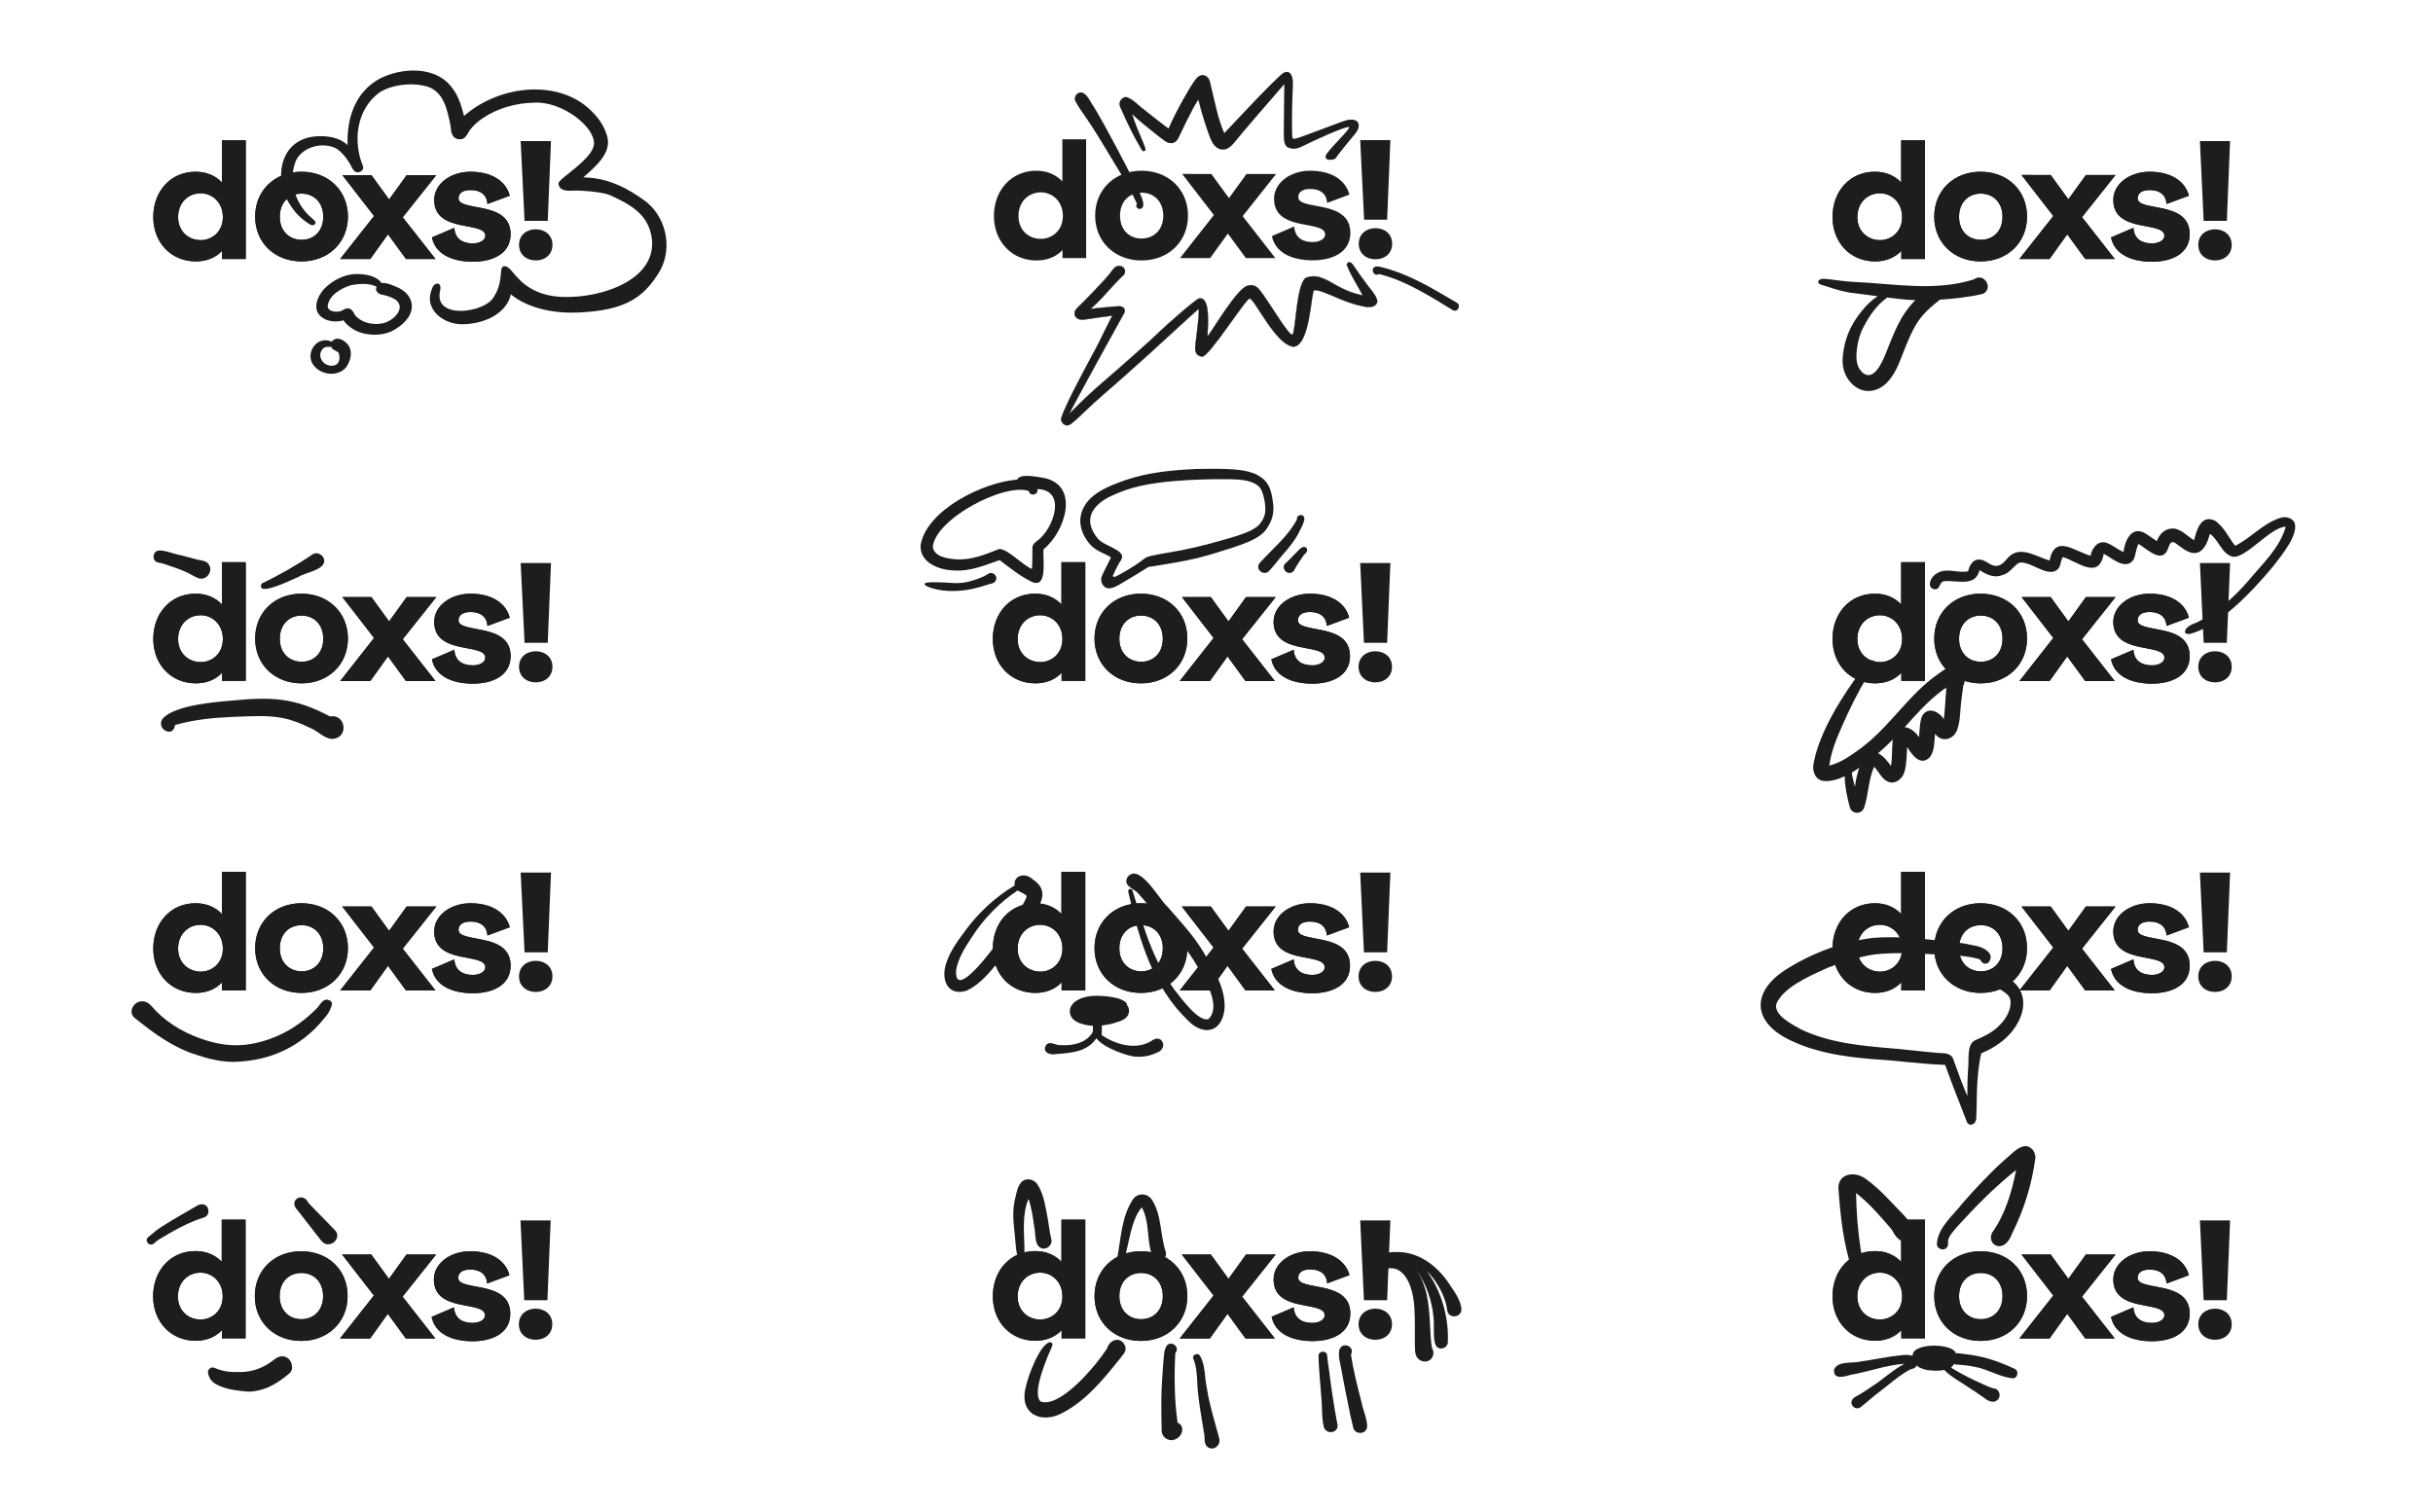 <?xml version="1.0" encoding="utf-8"?>
<!-- Generator: Adobe Illustrator 27.6.1, SVG Export Plug-In . SVG Version: 6.00 Build 0)  -->
<svg version="1.1" id="Ebene_1" xmlns="http://www.w3.org/2000/svg" xmlns:xlink="http://www.w3.org/1999/xlink" x="0px" y="0px"
	 viewBox="0 0 1500 932.1" style="enable-background:new 0 0 1500 932.1;" xml:space="preserve">
<style type="text/css">
	.st0{clip-path:url(#SVGID_00000170273320301150129830000015768698310445561530_);fill:#1D1D1B;}
	.st1{clip-path:url(#SVGID_00000110457762373363445940000016161324348860076722_);fill:#1D1D1B;}
	.st2{clip-path:url(#SVGID_00000028299586301456053310000007214151426588783745_);fill:#1D1D1B;}
	.st3{clip-path:url(#SVGID_00000176732768236429264010000009066682600793237681_);fill:#1D1D1B;}
	.st4{clip-path:url(#SVGID_00000088822232087665427510000017805681911551078032_);fill:#1D1D1B;}
	.st5{clip-path:url(#SVGID_00000036967936881853991330000000457862257488027070_);fill:#1D1D1B;}
	.st6{clip-path:url(#SVGID_00000111905969948385790110000001240732976951374765_);fill:#1D1D1B;}
	.st7{clip-path:url(#SVGID_00000141455411255646864430000011567766151644563082_);fill:#1D1D1B;}
	.st8{clip-path:url(#SVGID_00000137102410301589508590000012231704360504599708_);fill:#1D1D1B;}
	.st9{clip-path:url(#SVGID_00000052063674263397837600000004123682149309364865_);fill:#1D1D1B;}
	.st10{clip-path:url(#SVGID_00000077321714462443454970000004722331003823278233_);fill:#1D1D1B;}
	.st11{clip-path:url(#SVGID_00000044149322422663989440000000334364269933822129_);fill:#1D1D1B;}
	
		.st12{clip-path:url(#SVGID_00000044149322422663989440000000334364269933822129_);fill:none;stroke:#1D1D1B;stroke-width:4.700000e-02;stroke-miterlimit:41.063;}
	
		.st13{clip-path:url(#SVGID_00000044149322422663989440000000334364269933822129_);fill:none;stroke:#1D1D1B;stroke-width:0.19;stroke-linecap:round;stroke-linejoin:round;stroke-miterlimit:10;}
</style>
<g>
	<defs>
		<rect id="SVGID_1_" x="6.6" y="25.9" width="451.5" height="240.5"/>
	</defs>
	<clipPath id="SVGID_00000023978795813974973670000014381015697620110783_">
		<use xlink:href="#SVGID_1_"  style="overflow:visible;"/>
	</clipPath>
	<path style="clip-path:url(#SVGID_00000023978795813974973670000014381015697620110783_);fill:#1D1D1B;" d="M320,151
		c0,6.1,4.7,9.6,10.3,9.6c5.6,0,10.3-3.5,10.3-9.6c0-6.1-4.7-9.6-10.3-9.6C324.7,141.4,320,144.9,320,151 M323.4,136.2h14.3l2-49.2
		H321L323.4,136.2z"/>
	<path style="clip-path:url(#SVGID_00000023978795813974973670000014381015697620110783_);fill:#1D1D1B;" d="M290.1,105.9
		c-12.1,0-22.4,7.3-22.4,17.4c0,20.8,31.5,12.8,31.5,22.1c0,2.9-3.7,4.7-7.6,4.7c-5.7,0-11-2.2-11.5-9.6l-13.8,5.9
		c2,10.1,12.1,15,25.3,15c12.2,0,23.2-5,23.2-17c0-21-32.1-13.6-32.1-22.1c0-3.2,2.7-5.1,7.4-5.1c6.1,0,10.1,2.9,10.4,8.6l13.8-5.1
		C311.9,111.6,303,105.9,290.1,105.9 M211,107.9l19.6,25.3l-20.9,26.5h18.6l10.9-15.2l11.1,15.2h18.2L248.3,134l20.7-26h-18.3
		l-10.8,15l-10.9-15H211z M172.5,133.7c0-8.9,5.8-14.3,13.4-14.3c7.6,0,13.4,5.4,13.4,14.3c0,8.8-5.8,14.2-13.4,14.2
		C178.3,147.8,172.5,142.5,172.5,133.7 M185.9,105.9c-16.6,0-28.6,11.6-28.6,27.7c0,16.1,12.1,27.6,28.6,27.6s28.6-11.6,28.6-27.6
		C214.5,117.5,202.4,105.9,185.9,105.9 M109.8,133.9c0-9.1,6.4-14.7,13.9-14.7c7,0,13.7,5.4,13.7,14.7c0,9-6.7,14.2-13.7,14.2
		C116.2,148,109.8,142.7,109.8,133.9 M151.5,86.5h-14.7v26c-3.8-4-9.2-6.6-16.2-6.6c-15.3,0-26.1,11.9-26.1,27.9
		c0,15.8,11,27.4,26.2,27.4c7,0,12.4-2.5,16.2-6.5v5h14.6V86.5z"/>
	<path style="clip-path:url(#SVGID_00000023978795813974973670000014381015697620110783_);fill:#1D1D1B;" d="M290.1,105.9
		c-12.1,0-22.4,7.3-22.4,17.4c0,20.8,31.5,12.8,31.5,22.1c0,2.9-3.7,4.7-7.6,4.7c-5.7,0-11-2.2-11.5-9.6l-13.8,5.9
		c2,10.1,12.1,15,25.3,15c12.2,0,23.2-5,23.2-17c0-21-32.1-13.6-32.1-22.1c0-3.2,2.7-5.1,7.4-5.1c6.1,0,10.1,2.9,10.4,8.6l13.8-5.1
		C311.9,111.6,303,105.9,290.1,105.9 M211,107.9l19.6,25.3l-20.9,26.5h18.6l10.9-15.2l11.1,15.2h18.2L248.3,134l20.7-26h-18.3
		l-10.8,15l-10.9-15H211z M172.5,133.7c0-8.9,5.8-14.3,13.4-14.3c7.6,0,13.4,5.4,13.4,14.3c0,8.8-5.8,14.2-13.4,14.2
		C178.3,147.8,172.5,142.5,172.5,133.7 M185.9,105.9c-16.6,0-28.6,11.6-28.6,27.7c0,16.1,12.1,27.6,28.6,27.6s28.6-11.6,28.6-27.6
		C214.5,117.5,202.4,105.9,185.9,105.9 M109.8,133.9c0-9.1,6.4-14.7,13.9-14.7c7,0,13.7,5.4,13.7,14.7c0,9-6.7,14.2-13.7,14.2
		C116.2,148,109.8,142.7,109.8,133.9 M151.5,86.5h-14.7v26c-3.8-4-9.2-6.6-16.2-6.6c-15.3,0-26.1,11.9-26.1,27.9
		c0,15.8,11,27.4,26.2,27.4c7,0,12.4-2.5,16.2-6.5v5h14.6V86.5z"/>
	<path style="clip-path:url(#SVGID_00000023978795813974973670000014381015697620110783_);fill:#1D1D1B;" d="M236.3,199.3
		c6.4-1.6,13.7-8.9,8.2-14c-2.2-1.8-5.2-2.7-8-3.4c-3-0.2-5.7-2.4-4.3-5.1c-4.5-2.3-10.5-1.9-15.6-1c-6.8,2-14.4,6.8-14.6,13.5
		c0.6,2.7,4.7,3.3,7.5,2.7c1.7-0.3,2.8-1.7,4.5-1.8c3.9-0.3,3.8,3.8,6.2,5.5C224.2,199.3,230.6,200.6,236.3,199.3 M225,205.8
		c-5.5-1.1-10.4-4.2-13.3-8.3c-5.9,1.9-13.3,0.1-15.9-4.9c-2.2-4.6,0.4-10.2,3.8-14.2c4.8-5,11.8-9,19.2-9.4
		c5.9-0.2,13.2,0.9,16.4,5.5c3.8-0.2,7.3,1.6,10.5,3c4.9,2.3,8.5,6.7,8.2,11.8c-0.2,6.5-6.2,11.8-12.5,15
		C236.3,206.6,230.4,206.9,225,205.8"/>
	<path style="clip-path:url(#SVGID_00000023978795813974973670000014381015697620110783_);fill:#1D1D1B;" d="M205.8,225.4
		c3.9-0.7,4-5.4,2.9-7.9c-1.4-1.4-4.1-1.7-4.6-3.8c-1.8,0.7-3-0.5-4.9,1.2C194.8,219.3,199.3,226.6,205.8,225.4 M203.8,230.5
		c-5.9-0.2-11.2-4.1-12.2-9.1c-1.3-6.5,5-14.2,12.9-10.7c3.4-4.3,9-0.2,10.8,3c2,3.8,0.8,8.7-1.6,12.3
		C211.7,229.1,207.6,230.6,203.8,230.5"/>
	<path style="clip-path:url(#SVGID_00000023978795813974973670000014381015697620110783_);fill:#1D1D1B;" d="M398.5,124.5
		c-11.3-8.4-23.8-15-38.9-15.1c7.5-6.6,17.8-15.2,14.7-25.5c-1.4-4.9-4.2-9.7-7.8-13.5c-20-22.5-58.4-18.3-80.4,1.1
		c-1.8-6.9-3.7-13.3-8.6-18.9c-10.1-11.8-29.8-10.9-43-4.3c-16,8.4-20.8,25.5-20.2,41.2c-5.5-5.5-16-6.5-23.7-4.8
		c-18.6,4.3-20.8,25.9-13.3,39c2.7,4.9,6.3,9.5,11.1,12.9c1.6,0.9,3.6,3.2,5.5,1.9c1.8-1.5-0.5-2.9-1.7-4c-2.6-2.3-4.9-4.8-6.7-7.7
		c-4.9-7.6-6.6-17.1-3.8-25.6c2.5-9.9,16.8-14.7,26.2-9.3c2.7,2,4.9,4.6,6.7,7.3c1.6,2.1,2.2,4.9,4.3,6.6c2.4,1.5,5.8-0.8,4.9-3.3
		l0,0c-6.3-15.1-4.3-35,10.3-45.6c7.4-4.6,18.6-6,27.5-4c9.1,1.9,12.5,9.5,14.4,16.8c0.9,3.2,1.6,6.4,2,9.7c0.1,2.8,1.3,6.3,5,6.5
		c3.8,0.4,5.1-3.1,6.5-5.5c2.2-2.9,5-5.4,8.1-7.5c9.1-6.2,20.6-9.4,31.8-9.6c17.2-0.9,37.3,14.8,36.8,25.4
		c-0.5,9.5-22,21.4-21.9,24.4c0.4,5,5.9,4.7,10.5,4.4c1.1-0.1,15.5,0.5,21.1,2.8c14.1,6.3,24.5,12.6,26.1,27.9
		c2.2,29-43.7,38.7-64.6,33.7c-19.8-4.8-21.8-19.8-27.3-17.5c-2.4,1.1,0.3,9.7-5.7,18.7c-5.1,9.8-37.2,14.4-33.1-3.7
		c1.4-6.2-3.7-5.4-4.9-1.5c-5.5,12.5,6.5,21.5,17.1,22c11.9,0.5,28.3-4.8,31.5-18.4c1.3,1.2,14.4,12.5,41.9,11.2
		c27.5-1.3,38.9-8.4,48.5-23.3C415,155.4,411.7,135.2,398.5,124.5"/>
</g>
<g>
	<defs>
		<rect id="SVGID_00000127748891743944400820000006233119949626167698_" x="1041.9" y="286.1" width="451.5" height="240.5"/>
	</defs>
	<clipPath id="SVGID_00000036946993328527182510000014431374402483259816_">
		<use xlink:href="#SVGID_00000127748891743944400820000006233119949626167698_"  style="overflow:visible;"/>
	</clipPath>
	<path style="clip-path:url(#SVGID_00000036946993328527182510000014431374402483259816_);fill:#1D1D1B;" d="M1196.6,426.4
		c0.9-0.8,2.1-1.6,3.4-2.3c-0.6,6.4-0.8,13-1.6,19.4c-3-4.8-9.9-8.1-13.4-1.9c-1.6,4.1-1.4,8.7-1.9,13c-2.1-3.3-5.6-5.9-8.8-6.2
		C1181.4,440.5,1188.3,432.7,1196.6,426.4 M1167,456c-0.8,5.4-0.2,11-1.2,16.4c-2-3.1-4.9-6.4-7.9-7.9
		C1161.1,461.8,1164.1,459,1167,456 M1141.7,476.4c1.6-0.9,3.1-1.9,4.6-3c-1.3,3.8-2.2,7.8-2.7,11.8
		C1143.2,483.5,1141.7,478.2,1141.7,476.4C1141.7,476.4,1141.7,476.4,1141.7,476.4 M1207.7,415c-0.8-2.7-4.1-4.6-6.9-3.2
		c-2.1,1-4,2.5-6,3.9c-17.8,12.4-29.2,31.7-46.4,44.8c0.1-0.1,0.3-0.2,0.4-0.3c-0.1,0.1-0.3,0.2-0.4,0.3c0,0,0,0,0.1,0
		c-6.4,4.6-12.9,9.7-20.7,11.6c1.4-11.1,6.6-21.3,11.1-31.5c5.3-11.3,10-20.1,16.9-30.6c5.2,5.5-0.9-10.8-7.7,2.7
		c-11.9,15.8-26.3,38.3-29.9,57.7c-1.2,4.7,0.7,10.5,6.1,11.2c4.3,0.4,8.7-0.9,13-2.9c0,5.7,1.7,14.4,3.3,19.5
		c1.4,3.9,6.8,4,8.5,0.3c3-8.3,2.6-17.6,6.4-25.7c3,3.3,4.9,8.4,9.6,9.6c4.1,1,7.9-2.6,9-6.3c1.5-5,1.3-10.2,1.7-15.4
		c3.1,4.9,8.3,12.2,14.1,6.1c3-4,2.5-9.5,3.1-14.3c4.2,5.8,11.9,3.5,13.8-3c1.9-5.6,1.6-11.7,2.4-17.6c0.4-3,0.8-6.1,1.2-9.1
		C1212.2,420.1,1210.8,416.1,1207.7,415"/>
	<path style="clip-path:url(#SVGID_00000036946993328527182510000014431374402483259816_);fill:#1D1D1B;" d="M1377.9,336.4
		C1377.9,336.4,1377.9,336.4,1377.9,336.4c0.1,0,0.2,0,0.3,0C1378.1,336.4,1378,336.4,1377.9,336.4 M1354.3,383.9
		c12.5-6.1,22.9-15.4,31.9-25.8c8.5-10.3,19.4-20.2,23-33.3c-9.5,0.2-24.6,19.9-32.8,18.5c-6.8-1.9-8.4-10.3-13.9-14.1
		c-2.9,10.4-7.8,16.1-18,8.1c-3.4-2.1-5.6-5.6-7.5,0c-3.4,11.3-12.7,1.7-18.5-1.9c-1.8,3.1-1.6,6.9-3.3,10
		c-4.9,6.5-13.3-1.4-18.2-3.9c-3,16.4-15.7,5-25.2,2c-1.5,2.2-1.1,5.2-2.9,7.3c-4.9,5.3-14.2-2.2-19.8-3.4c-1.9-0.6-3.9-1-5.6,0.5
		c-2.9,2.4-5.2,5.9-9.2,6.8c-5,2-9.7-0.5-13.9-3.1c-2.5,10.6-13.6,6.1-21.6,6.8c-3.4,0.3-2.3,4.9-5.7,5c-1.7,0.1-3.3-1.3-3.3-2.9
		c-0.1-3.7,3.2-6.9,6.6-8c5.5-1.8,11.5,1,17-0.2c0.7-3.5,3-7.7,7.2-7.2c3.2,0.2,5.5,2.8,8.5,3.7c3.4,0.9,6.2-1.6,8.1-4
		c7.4-9.3,17.7-1.7,26.4,0.9c3.3-16.6,15.3-5.7,25.3-3c0.8-4.6,4.4-9.6,9.7-8c3.8,1.3,6.9,4.2,10.6,5.7c0.7-6.3,4.4-15.8,12.5-12
		c2.8,1.5,5.3,3.6,8.1,5.3c1.8-5.9,8.1-9.9,14.1-6.6c3.2,1.5,5.6,4.3,8.8,6c1.6-6.1,4.1-15.9,12.7-12.1c5.8,3.8,8.5,10.4,12.6,15.6
		c9.7-4.8,16.9-13.6,27.4-17.1c3-1.1,6.6-0.6,8.7,1.9c4.5,7.1-8.3,22.1-12.7,27.9c-14.2,17-33.4,36.9-51.4,41.7
		c-1.6,0.1-3.5-0.4-2.8-2C1347.7,387.3,1349.6,385.5,1354.3,383.9"/>
	<path style="clip-path:url(#SVGID_00000036946993328527182510000014431374402483259816_);fill:#1D1D1B;" d="M1355.3,411.2
		c0,6.1,4.7,9.6,10.3,9.6s10.3-3.5,10.3-9.6c0-6.1-4.7-9.6-10.3-9.6S1355.3,405.1,1355.3,411.2 M1358.6,396.4h14.3l2-49.2h-18.6
		L1358.6,396.4z"/>
	<path style="clip-path:url(#SVGID_00000036946993328527182510000014431374402483259816_);fill:#1D1D1B;" d="M1325.3,366.1
		c-12.1,0-22.4,7.3-22.4,17.4c0,20.8,31.5,12.8,31.5,22.1c0,2.9-3.7,4.7-7.6,4.7c-5.7,0-11-2.2-11.5-9.6l-13.8,5.9
		c2,10.1,12.1,15,25.3,15c12.2,0,23.2-5,23.2-17c0-21-32.1-13.6-32.1-22.1c0-3.2,2.7-5.1,7.4-5.1c6.1,0,10.1,2.9,10.4,8.6l13.8-5.1
		C1347.2,371.8,1338.3,366.1,1325.3,366.1 M1246.3,368.1l19.6,25.3L1245,420h18.6l10.9-15.2l11.1,15.2h18.2l-20.2-25.8l20.7-26
		h-18.3l-10.8,15l-10.9-15H1246.3z M1207.8,393.9c0-8.9,5.8-14.3,13.4-14.3c7.6,0,13.4,5.4,13.4,14.3c0,8.8-5.8,14.2-13.4,14.2
		C1213.5,408,1207.8,402.7,1207.8,393.9 M1221.1,366.1c-16.6,0-28.6,11.6-28.6,27.7c0,16.1,12.1,27.6,28.6,27.6
		c16.6,0,28.6-11.6,28.6-27.6C1249.8,377.7,1237.7,366.1,1221.1,366.1 M1145.1,394.1c0-9.1,6.4-14.7,13.9-14.7
		c7,0,13.7,5.4,13.7,14.7c0,9-6.7,14.2-13.7,14.2C1151.5,408.2,1145.1,402.9,1145.1,394.1 M1186.8,346.7h-14.7v26
		c-3.8-4-9.2-6.6-16.2-6.6c-15.3,0-26.1,11.9-26.1,27.9c0,15.8,11,27.4,26.2,27.4c7,0,12.4-2.5,16.2-6.5v5h14.6V346.7z"/>
	<path style="clip-path:url(#SVGID_00000036946993328527182510000014431374402483259816_);fill:#1D1D1B;" d="M1325.3,366.1
		c-12.1,0-22.4,7.3-22.4,17.4c0,20.8,31.5,12.8,31.5,22.1c0,2.9-3.7,4.7-7.6,4.7c-5.7,0-11-2.2-11.5-9.6l-13.8,5.9
		c2,10.1,12.1,15,25.3,15c12.2,0,23.2-5,23.2-17c0-21-32.1-13.6-32.1-22.1c0-3.2,2.7-5.1,7.4-5.1c6.1,0,10.1,2.9,10.4,8.6l13.8-5.1
		C1347.2,371.8,1338.3,366.1,1325.3,366.1 M1246.3,368.1l19.6,25.3L1245,420h18.6l10.9-15.2l11.1,15.2h18.2l-20.2-25.8l20.7-26
		h-18.3l-10.8,15l-10.9-15H1246.3z M1207.8,393.9c0-8.9,5.8-14.3,13.4-14.3c7.6,0,13.4,5.4,13.4,14.3c0,8.8-5.8,14.2-13.4,14.2
		C1213.5,408,1207.8,402.7,1207.8,393.9 M1221.1,366.1c-16.6,0-28.6,11.6-28.6,27.7c0,16.1,12.1,27.6,28.6,27.6
		c16.6,0,28.6-11.6,28.6-27.6C1249.8,377.7,1237.7,366.1,1221.1,366.1 M1145.1,394.1c0-9.1,6.4-14.7,13.9-14.7
		c7,0,13.7,5.4,13.7,14.7c0,9-6.7,14.2-13.7,14.2C1151.5,408.2,1145.1,402.9,1145.1,394.1 M1186.8,346.7h-14.7v26
		c-3.8-4-9.2-6.6-16.2-6.6c-15.3,0-26.1,11.9-26.1,27.9c0,15.8,11,27.4,26.2,27.4c7,0,12.4-2.5,16.2-6.5v5h14.6V346.7z"/>
</g>
<g>
	<defs>
		<rect id="SVGID_00000132769446335950174650000001502062493245220263_" x="1041.9" y="25.9" width="451.5" height="240.5"/>
	</defs>
	<clipPath id="SVGID_00000168110164260972146060000003476924628450058687_">
		<use xlink:href="#SVGID_00000132769446335950174650000001502062493245220263_"  style="overflow:visible;"/>
	</clipPath>
	<path style="clip-path:url(#SVGID_00000168110164260972146060000003476924628450058687_);fill:#1D1D1B;" d="M1355.3,151
		c0,6.1,4.7,9.6,10.3,9.6s10.3-3.5,10.3-9.6c0-6.1-4.7-9.6-10.3-9.6S1355.3,144.9,1355.3,151 M1358.6,136.2h14.3l2-49.2h-18.6
		L1358.6,136.2z"/>
	<path style="clip-path:url(#SVGID_00000168110164260972146060000003476924628450058687_);fill:#1D1D1B;" d="M1325.3,105.9
		c-12.1,0-22.4,7.3-22.4,17.4c0,20.8,31.5,12.8,31.5,22.1c0,2.9-3.7,4.7-7.6,4.7c-5.7,0-11-2.2-11.5-9.6l-13.8,5.9
		c2,10.1,12.1,15,25.3,15c12.2,0,23.2-5,23.2-17c0-21-32.1-13.6-32.1-22.1c0-3.2,2.7-5.1,7.4-5.1c6.1,0,10.1,2.9,10.4,8.6l13.8-5.1
		C1347.2,111.6,1338.3,105.9,1325.3,105.9 M1246.3,107.9l19.6,25.3l-20.9,26.5h18.6l10.9-15.2l11.1,15.2h18.2l-20.2-25.8l20.7-26
		h-18.3l-10.8,15l-10.9-15H1246.3z M1207.8,133.7c0-8.9,5.8-14.3,13.4-14.3c7.6,0,13.4,5.4,13.4,14.3c0,8.8-5.8,14.2-13.4,14.2
		C1213.5,147.8,1207.8,142.5,1207.8,133.7 M1221.1,105.9c-16.6,0-28.6,11.6-28.6,27.7c0,16.1,12.1,27.6,28.6,27.6
		c16.6,0,28.6-11.6,28.6-27.6C1249.8,117.5,1237.7,105.9,1221.1,105.9 M1145.1,133.9c0-9.1,6.4-14.7,13.9-14.7
		c7,0,13.7,5.4,13.7,14.7c0,9-6.7,14.2-13.7,14.2C1151.5,148,1145.1,142.7,1145.1,133.9 M1186.8,86.5h-14.7v26
		c-3.8-4-9.2-6.6-16.2-6.6c-15.3,0-26.1,11.9-26.1,27.9c0,15.8,11,27.4,26.2,27.4c7,0,12.4-2.5,16.2-6.5v5h14.6V86.5z"/>
	<path style="clip-path:url(#SVGID_00000168110164260972146060000003476924628450058687_);fill:#1D1D1B;" d="M1325.3,105.9
		c-12.1,0-22.4,7.3-22.4,17.4c0,20.8,31.5,12.8,31.5,22.1c0,2.9-3.7,4.7-7.6,4.7c-5.7,0-11-2.2-11.5-9.6l-13.8,5.9
		c2,10.1,12.1,15,25.3,15c12.2,0,23.2-5,23.2-17c0-21-32.1-13.6-32.1-22.1c0-3.2,2.7-5.1,7.4-5.1c6.1,0,10.1,2.9,10.4,8.6l13.8-5.1
		C1347.2,111.6,1338.3,105.9,1325.3,105.9 M1246.3,107.9l19.6,25.3l-20.9,26.5h18.6l10.9-15.2l11.1,15.2h18.2l-20.2-25.8l20.7-26
		h-18.3l-10.8,15l-10.9-15H1246.3z M1207.8,133.7c0-8.9,5.8-14.3,13.4-14.3c7.6,0,13.4,5.4,13.4,14.3c0,8.8-5.8,14.2-13.4,14.2
		C1213.5,147.8,1207.8,142.5,1207.8,133.7 M1221.1,105.9c-16.6,0-28.6,11.6-28.6,27.7c0,16.1,12.1,27.6,28.6,27.6
		c16.6,0,28.6-11.6,28.6-27.6C1249.8,117.5,1237.7,105.9,1221.1,105.9 M1145.1,133.9c0-9.1,6.4-14.7,13.9-14.7
		c7,0,13.7,5.4,13.7,14.7c0,9-6.7,14.2-13.7,14.2C1151.5,148,1145.1,142.7,1145.1,133.9 M1186.8,86.5h-14.7v26
		c-3.8-4-9.2-6.6-16.2-6.6c-15.3,0-26.1,11.9-26.1,27.9c0,15.8,11,27.4,26.2,27.4c7,0,12.4-2.5,16.2-6.5v5h14.6V86.5z"/>
	<path style="clip-path:url(#SVGID_00000168110164260972146060000003476924628450058687_);fill:#1D1D1B;" d="M1163.5,183.5
		c5.7,0.7,11.5,1.4,17.3,1.6c-5.7,5.9-9.5,11.9-13.7,21.8c-2.9,6.5-4.9,13.5-8.7,19.6c-3.4,5.1-7.7,7.1-11.8,1.3
		c-2-2.9-2.2-6.6-2-10c0.4-5.6,1.7-11.1,4.2-16c3.1-5.9,6.8-11.6,11.8-16C1161.5,185.1,1162.5,184.2,1163.5,183.5 M1216.9,172.3
		c-24.2,7.7-50,2.5-74.9,1.5c-4.5-0.3-9-0.9-13.5-1.5c-2.2-0.1-4.8-1-6.9,0.3c-2.4,2.8,2.7,3.3,4.5,4c5.4,1.8,10.8,3.5,16.5,4.1
		c5,0.6,10,1.3,15,2c-3.5,2.2-6.6,5.2-9.2,8.4c-5.9,6.9-10.2,15.2-11.7,24.3c-0.9,4.9-1.2,10.1,0.7,14.7c1.9,4.8,5.8,9,10.8,10.5
		c5.4,1.6,11.2-0.6,15-4.5c4.8-4.8,7.3-11.2,9.7-17.4c2.7-6.9,5.4-13.9,9.4-20.2c2.2-3.2,4.8-6.1,7.7-8.7c2-1.7,3.9-3.4,6-5
		c8.8-0.6,17.7-1.6,26.3-3.5C1229.5,178.1,1223.3,167.6,1216.9,172.3"/>
</g>
<g>
	<defs>
		<rect id="SVGID_00000155838809078543552530000005403684830011207057_" x="524.2" y="286.1" width="451.5" height="240.5"/>
	</defs>
	<clipPath id="SVGID_00000134950007484063145910000009667620024136245387_">
		<use xlink:href="#SVGID_00000155838809078543552530000005403684830011207057_"  style="overflow:visible;"/>
	</clipPath>
	<path style="clip-path:url(#SVGID_00000134950007484063145910000009667620024136245387_);fill:#1D1D1B;" d="M837.6,411.2
		c0,6.1,4.7,9.6,10.3,9.6s10.3-3.5,10.3-9.6c0-6.1-4.7-9.6-10.3-9.6S837.6,405.1,837.6,411.2 M840.9,396.4h14.3l2-49.2h-18.6
		L840.9,396.4z"/>
	<path style="clip-path:url(#SVGID_00000134950007484063145910000009667620024136245387_);fill:#1D1D1B;" d="M807.6,366.1
		c-12.1,0-22.4,7.3-22.4,17.4c0,20.8,31.5,12.8,31.5,22.1c0,2.9-3.7,4.7-7.6,4.7c-5.7,0-11-2.2-11.5-9.6l-13.8,5.9
		c2,10.1,12.1,15,25.3,15c12.2,0,23.2-5,23.2-17c0-21-32.1-13.6-32.1-22.1c0-3.2,2.7-5.1,7.4-5.1c6.1,0,10.1,2.9,10.4,8.6l13.8-5.1
		C829.5,371.8,820.6,366.1,807.6,366.1 M728.6,368.1l19.6,25.3L727.3,420h18.6l10.9-15.2l11.1,15.2H786l-20.2-25.8l20.7-26h-18.3
		l-10.8,15l-10.9-15H728.6z M690.1,393.9c0-8.9,5.8-14.3,13.4-14.3c7.6,0,13.4,5.4,13.4,14.3c0,8.8-5.8,14.2-13.4,14.2
		C695.9,408,690.1,402.7,690.1,393.9 M703.4,366.1c-16.6,0-28.6,11.6-28.6,27.7c0,16.1,12.1,27.6,28.6,27.6
		c16.6,0,28.6-11.6,28.6-27.6C732.1,377.7,720,366.1,703.4,366.1 M627.4,394.1c0-9.1,6.4-14.7,13.9-14.7c7,0,13.7,5.4,13.7,14.7
		c0,9-6.7,14.2-13.7,14.2C633.8,408.2,627.4,402.9,627.4,394.1 M669.1,346.7h-14.7v26c-3.8-4-9.2-6.6-16.2-6.6
		c-15.3,0-26.1,11.9-26.1,27.9c0,15.8,11,27.4,26.2,27.4c7,0,12.4-2.5,16.2-6.5v5h14.6V346.7z"/>
	<path style="clip-path:url(#SVGID_00000134950007484063145910000009667620024136245387_);fill:#1D1D1B;" d="M807.6,366.1
		c-12.1,0-22.4,7.3-22.4,17.4c0,20.8,31.5,12.8,31.5,22.1c0,2.9-3.7,4.7-7.6,4.7c-5.7,0-11-2.2-11.5-9.6l-13.8,5.9
		c2,10.1,12.1,15,25.3,15c12.2,0,23.2-5,23.2-17c0-21-32.1-13.6-32.1-22.1c0-3.2,2.7-5.1,7.4-5.1c6.1,0,10.1,2.9,10.4,8.6l13.8-5.1
		C829.5,371.8,820.6,366.1,807.6,366.1 M728.6,368.1l19.6,25.3L727.3,420h18.6l10.9-15.2l11.1,15.2H786l-20.2-25.8l20.7-26h-18.3
		l-10.8,15l-10.9-15H728.6z M690.1,393.9c0-8.9,5.8-14.3,13.4-14.3c7.6,0,13.4,5.4,13.4,14.3c0,8.8-5.8,14.2-13.4,14.2
		C695.9,408,690.1,402.7,690.1,393.9 M703.4,366.1c-16.6,0-28.6,11.6-28.6,27.7c0,16.1,12.1,27.6,28.6,27.6
		c16.6,0,28.6-11.6,28.6-27.6C732.1,377.7,720,366.1,703.4,366.1 M627.4,394.1c0-9.1,6.4-14.7,13.9-14.7c7,0,13.7,5.4,13.7,14.7
		c0,9-6.7,14.2-13.7,14.2C633.8,408.2,627.4,402.9,627.4,394.1 M669.1,346.7h-14.7v26c-3.8-4-9.2-6.6-16.2-6.6
		c-15.3,0-26.1,11.9-26.1,27.9c0,15.8,11,27.4,26.2,27.4c7,0,12.4-2.5,16.2-6.5v5h14.6V346.7z"/>
	<path style="clip-path:url(#SVGID_00000134950007484063145910000009667620024136245387_);fill:#1D1D1B;" d="M575.1,337.4
		c1.1,6.1,9,7,14.1,7.5c9.3,0.7,18.2-2.9,26.6-6.3c5.1-0.6,14.4,9.8,20.4,12.3c0.4-4.4,0.2-8.8,0.3-13.2c0.1-2.5,2.4-3.7,4.1-5.1
		c9.1-7.5,17.1-30.5-1.1-31c1.1,3.5-4.6,4.9-5.2,1.2C619.1,297.6,576.3,320.2,575.1,337.4 M567.6,336c3.8-21.8,39.2-38.8,59.4-40.2
		c2.1-4.2,12.6-1.6,16.5-1.1c22.8,4.7,12.9,33.6-0.1,44c-0.8,5.5,3,24.9-7.5,20c-7.2-3.5-13.3-8.6-19.6-13.3c-9,3.1-18,7-27.7,6.4
		C579.4,351.7,566.7,347.1,567.6,336"/>
	<path style="clip-path:url(#SVGID_00000134950007484063145910000009667620024136245387_);fill:#1D1D1B;" d="M779.4,318.5
		c-0.7,1.9-1.9,3.6-3.2,5.2c-1.4,1.4-3.2,2.4-4.9,3.4c-5.8,2.7-12,4.4-18,6.1c-10.7,3.1-21.6,5.7-32.6,7.5c-20,3.5-10.1,1.8-25.9,11
		c-1.3,0.7-6.2,3.7-7.5,4c-0.6,0.1-1.3-0.1-1.2-0.6c0.1-0.5,0.8-1.5,0.9-2.1c0.5-1.1,2.6-5.2,3.2-6.2c1-1.3,2.2-3.1,1.3-4.8
		c-1.2-2.2-4.1-3.4-6.2-4.6c-3-1.5-6.3-2.8-8.6-5.4c-4.4-5.4-6.5-11.8-2.3-17.9c3.7-5.3,9.8-8,15.6-10.4c10.6-4.3,22-6,33.4-7
		c11.5-1,23.1-1.3,34.7-1.2c5.8,0.2,13,0.3,17.7,4.2c2.2,2,2.9,5.1,3.6,7.9C780.1,311.3,780.6,315,779.4,318.5 M784.8,309.7
		c-0.6-4.8-1.6-9.9-5.1-13.5c-5.6-5.6-14-6.4-21.6-6.9c-6.8-0.3-13.7-0.3-20.6-0.1c-14.6,0.7-29.5,2-43.4,6.8
		c-11.5,4-26.3,9.6-28,23.4c-0.7,6.4,2.5,12.9,6.9,17.3c3.2,3.1,7.6,4.5,11.4,6.6c0.3,0.2,0.5,0.7,0.3,1c-2.2,4.5-3.6,6.9-5.5,11.2
		c-0.5,1.8-0.4,3.4,0.5,4.9c2,3.3,5.4,2.7,8.5,1.1c0.4,0,9-5.3,11.8-6.9c1.4-0.8,2.8-1.7,4.1-2.5c1.3-0.8,2.6-1.7,4-2.5
		c0.7-0.2,1.5-0.2,2.2-0.3c9.4-1.6,18.8-2.9,28.1-5.2c7.1-1.8,14.1-4,21-6.2c6.8-2.4,16-5.1,20.7-10.7
		C784.3,321.6,785.8,316.5,784.8,309.7"/>
	<path style="clip-path:url(#SVGID_00000134950007484063145910000009667620024136245387_);fill:#1D1D1B;" d="M588.9,359.6
		c6.6,0,10.3-1.4,14-2.7c2.1-0.8,4.3-1.6,6.1-2.9c2.6-2,6.3,0.8,5,3.8c-0.4,0.9-1.2,1.7-2.1,1.9c-3.7,0.9-7.2,2.3-10.9,3.1
		c-8.5,2-17.5,2.4-25.9,0.1c-1.1-0.4-5.5-1.6-5.1-3c0.1-0.1,0.3-0.2,0.5-0.2C570.4,359.7,569.9,358.3,588.9,359.6"/>
	<path style="clip-path:url(#SVGID_00000134950007484063145910000009667620024136245387_);fill:#1D1D1B;" d="M776.5,347.3
		c7.9-8.8,17.5-16.4,23.1-27c-0.5-2.3,2.8-3.8,4.2-1.8c1.6,2.2-2.5,8.5-3.5,10.9c-2.4,4.3-5.5,8.1-8.7,11.8c-3.2,3.6-6,7.6-9.4,11.1
		C778.9,355.4,773.7,350.9,776.5,347.3"/>
	<path style="clip-path:url(#SVGID_00000134950007484063145910000009667620024136245387_);fill:#1D1D1B;" d="M792.5,347.4
		c2.6-2.3,4.9-4.9,7.4-7.4c1.4-1.6,4.3-4.4,5.9-1.5c0.8,2.1-1.9,3.1-2.7,4.9c-1.3,1.9-2.6,3.7-3.8,5.7c-0.9,1.5-1.5,3.6-3.4,4.1
		C792.5,354.2,789.9,349.7,792.5,347.4"/>
</g>
<g>
	<defs>
		<rect id="SVGID_00000118377818274863822200000005095990252485414313_" x="1041.9" y="477" width="451.5" height="240.5"/>
	</defs>
	<clipPath id="SVGID_00000178918364112818258980000010551353170439960998_">
		<use xlink:href="#SVGID_00000118377818274863822200000005095990252485414313_"  style="overflow:visible;"/>
	</clipPath>
	<path style="clip-path:url(#SVGID_00000178918364112818258980000010551353170439960998_);fill:#1D1D1B;" d="M1355.3,602.1
		c0,6.1,4.7,9.6,10.3,9.6s10.3-3.5,10.3-9.6c0-6.1-4.7-9.6-10.3-9.6S1355.3,596,1355.3,602.1 M1358.6,587.3h14.3l2-49.2h-18.6
		L1358.6,587.3z"/>
	<path style="clip-path:url(#SVGID_00000178918364112818258980000010551353170439960998_);fill:#1D1D1B;" d="M1325.3,557
		c-12.1,0-22.4,7.3-22.4,17.4c0,20.8,31.5,12.8,31.5,22.1c0,2.9-3.7,4.7-7.6,4.7c-5.7,0-11-2.2-11.5-9.6l-13.8,5.9
		c2,10.1,12.1,15,25.3,15c12.2,0,23.2-5,23.2-17c0-21-32.1-13.6-32.1-22.1c0-3.2,2.7-5.1,7.4-5.1c6.1,0,10.1,2.9,10.4,8.6l13.8-5.1
		C1347.2,562.7,1338.3,557,1325.3,557 M1246.3,559l19.6,25.3l-20.9,26.5h18.6l10.9-15.2l11.1,15.2h18.2l-20.2-25.8l20.7-26h-18.3
		l-10.8,15l-10.9-15H1246.3z M1207.8,584.8c0-8.9,5.8-14.3,13.4-14.3c7.6,0,13.4,5.4,13.4,14.3c0,8.8-5.8,14.2-13.4,14.2
		C1213.5,598.9,1207.8,593.5,1207.8,584.8 M1221.1,557c-16.6,0-28.6,11.6-28.6,27.7c0,16.1,12.1,27.6,28.6,27.6
		c16.6,0,28.6-11.6,28.6-27.6C1249.8,568.6,1237.7,557,1221.1,557 M1145.1,585c0-9.1,6.4-14.7,13.9-14.7c7,0,13.7,5.4,13.7,14.7
		c0,9-6.7,14.2-13.7,14.2C1151.5,599.1,1145.1,593.7,1145.1,585 M1186.8,537.6h-14.7v26c-3.8-4-9.2-6.6-16.2-6.6
		c-15.3,0-26.1,11.9-26.1,27.9c0,15.8,11,27.4,26.2,27.4c7,0,12.4-2.5,16.2-6.5v5h14.6V537.6z"/>
	<path style="clip-path:url(#SVGID_00000178918364112818258980000010551353170439960998_);fill:#1D1D1B;" d="M1325.3,557
		c-12.1,0-22.4,7.3-22.4,17.4c0,20.8,31.5,12.8,31.5,22.1c0,2.9-3.7,4.7-7.6,4.7c-5.7,0-11-2.2-11.5-9.6l-13.8,5.9
		c2,10.1,12.1,15,25.3,15c12.2,0,23.2-5,23.2-17c0-21-32.1-13.6-32.1-22.1c0-3.2,2.7-5.1,7.4-5.1c6.1,0,10.1,2.9,10.4,8.6l13.8-5.1
		C1347.2,562.7,1338.3,557,1325.3,557 M1246.3,559l19.6,25.3l-20.9,26.5h18.6l10.9-15.2l11.1,15.2h18.2l-20.2-25.8l20.7-26h-18.3
		l-10.8,15l-10.9-15H1246.3z M1207.8,584.8c0-8.9,5.8-14.3,13.4-14.3c7.6,0,13.4,5.4,13.4,14.3c0,8.8-5.8,14.2-13.4,14.2
		C1213.5,598.9,1207.8,593.5,1207.8,584.8 M1221.1,557c-16.6,0-28.6,11.6-28.6,27.7c0,16.1,12.1,27.6,28.6,27.6
		c16.6,0,28.6-11.6,28.6-27.6C1249.8,568.6,1237.7,557,1221.1,557 M1145.1,585c0-9.1,6.4-14.7,13.9-14.7c7,0,13.7,5.4,13.7,14.7
		c0,9-6.7,14.2-13.7,14.2C1151.5,599.1,1145.1,593.7,1145.1,585 M1186.8,537.6h-14.7v26c-3.8-4-9.2-6.6-16.2-6.6
		c-15.3,0-26.1,11.9-26.1,27.9c0,15.8,11,27.4,26.2,27.4c7,0,12.4-2.5,16.2-6.5v5h14.6V537.6z"/>
	<path style="clip-path:url(#SVGID_00000178918364112818258980000010551353170439960998_);fill:#1D1D1B;" d="M1246.2,612.3
		c-1.9-5-6.3-8.8-12.2-10.7c-1.9-0.6-3.8,0.7-4.3,2.8c-0.8,3.3,1.9,4.8,3.7,5.9l0.5,0.3c2.4,1.5,5.1,3.2,5.6,6.3
		c0.6,6.8-3.8,12.3-6.4,15c-4.5,4.9-10.4,7.4-15.6,9.7c-3.8,2.1-3.8,7.5-3.9,12.2c0,1.8,0,3.5-0.2,5c-0.4,5.7-0.5,11.5-0.5,17.1
		c-3.1-7.2-5.8-14.7-8.4-22l-0.6-1.6l-0.1-0.1c-1.6-2.6-4.6-2.7-7.1-2.8c-1,0-2-0.1-2.9-0.2c-4.1-0.3-8.3-0.8-12.4-1.2
		c-3.8-0.4-7.7-0.8-11.6-1.2l-3.5-0.3c-18.8-1.6-38.2-3.3-55.9-11.7c-0.5-0.3-1-0.6-1.6-0.9c-5.3-2.9-15.1-8.3-13.7-14.7
		c4.2-10.1,19.6-16.9,29.7-21.5c0.9-0.4,1.8-0.8,2.7-1.2c10.4-4,19.5-6.6,28-7.9c12.2-1.4,24.8-0.7,36.9-0.1
		c3.5,0.2,7.2,0.4,10.8,0.5c6.1,0.4,11.6,0.9,16.9,2.4l0.1,0.1c0.4,0.2,0.9,0.4,1,0.9c0.4,0.9,1.2,1.6,2.1,1.8c1,0.2,1.9,0,2.7-0.7
		l0.1-0.1c1.1-1.5,1.5-3,1-4.4c-1.2-3.5-7-5.6-9.9-5.9c-7-1.7-14.3-2.4-20.6-3l-0.2,0c-13.4-1.4-27.3-2.8-41-1.8
		c-18.4,2.1-37.1,8.8-54.1,19.4c-13.7,8.8-16.1,17.4-15.8,23.1c0.6,8.6,7.8,16.2,20.2,21.6c15.3,7,31.9,9.2,46.2,10.5v0l2.3,0.2l0,0
		c6.7,0.4,13.5,1,20.1,1.7c8.2,0.8,16.6,1.6,24.9,1.9c3.5,9.7,7.3,19.5,11,28.9c0.8,2.1,1.6,4.1,2.4,6.2l0,0.1
		c0.6,1.1,1.5,1.7,2.4,1.7c0.3,0,0.7-0.1,1-0.2c1.3-0.5,2.5-2.1,2.4-4.2c0.2-3.4,0.2-6.8,0.3-10.1c0-2.7,0.1-5.5,0.2-8.2
		c0.3-6,0.8-13.9,2.6-21.4c7.9-3.2,18.2-9.4,23.5-20.7C1247.7,623,1248.1,617.2,1246.2,612.3"/>
</g>
<g>
	<defs>
		<rect id="SVGID_00000158004495278171562050000005471196572327977885_" x="1041.9" y="691.6" width="451.5" height="240.5"/>
	</defs>
	<clipPath id="SVGID_00000170961737060303076750000015688504752722291105_">
		<use xlink:href="#SVGID_00000158004495278171562050000005471196572327977885_"  style="overflow:visible;"/>
	</clipPath>
	<path style="clip-path:url(#SVGID_00000170961737060303076750000015688504752722291105_);fill:#1D1D1B;" d="M1355.3,816.6
		c0,6.1,4.7,9.6,10.3,9.6c5.6,0,10.3-3.5,10.3-9.6c0-6.1-4.7-9.6-10.3-9.6C1360,807,1355.3,810.6,1355.3,816.6 M1358.6,801.8h14.3
		l2-49.2h-18.6L1358.6,801.8z"/>
	<path style="clip-path:url(#SVGID_00000170961737060303076750000015688504752722291105_);fill:#1D1D1B;" d="M1325.3,771.6
		c-12.1,0-22.4,7.3-22.4,17.4c0,20.8,31.5,12.8,31.5,22.1c0,2.9-3.7,4.7-7.6,4.7c-5.7,0-11-2.2-11.5-9.6l-13.8,5.9
		c2,10.1,12.1,15,25.3,15c12.2,0,23.2-5,23.2-17c0-21-32.1-13.6-32.1-22.1c0-3.2,2.7-5.1,7.4-5.1c6.1,0,10.1,2.9,10.4,8.6l13.8-5.1
		C1347.2,777.3,1338.3,771.6,1325.3,771.6 M1246.3,773.6l19.6,25.3l-20.9,26.5h18.6l10.9-15.2l11.1,15.2h18.2l-20.2-25.8l20.7-26
		h-18.3l-10.8,15l-10.9-15H1246.3z M1207.8,799.3c0-8.9,5.8-14.3,13.4-14.3c7.6,0,13.4,5.4,13.4,14.3c0,8.8-5.8,14.2-13.4,14.2
		C1213.6,813.5,1207.8,808.1,1207.8,799.3 M1221.1,771.6c-16.6,0-28.6,11.6-28.6,27.7c0,16.1,12.1,27.6,28.6,27.6
		c16.6,0,28.6-11.6,28.6-27.6C1249.8,783.1,1237.7,771.6,1221.1,771.6 M1145.1,799.5c0-9.1,6.4-14.7,13.9-14.7
		c7,0,13.7,5.4,13.7,14.7c0,9-6.7,14.2-13.7,14.2C1151.5,813.7,1145.1,808.3,1145.1,799.5 M1186.8,752.1h-14.7v26
		c-3.8-4-9.2-6.6-16.2-6.6c-15.3,0-26.1,11.9-26.1,27.9c0,15.8,11,27.4,26.2,27.4c7,0,12.4-2.5,16.2-6.5v5h14.6V752.1z"/>
	<path style="clip-path:url(#SVGID_00000170961737060303076750000015688504752722291105_);fill:#1D1D1B;" d="M1325.3,771.6
		c-12.1,0-22.4,7.3-22.4,17.4c0,20.8,31.5,12.8,31.5,22.1c0,2.9-3.7,4.7-7.6,4.7c-5.7,0-11-2.2-11.5-9.6l-13.8,5.9
		c2,10.1,12.1,15,25.3,15c12.2,0,23.2-5,23.2-17c0-21-32.1-13.6-32.1-22.1c0-3.2,2.7-5.1,7.4-5.1c6.1,0,10.1,2.9,10.4,8.6l13.8-5.1
		C1347.2,777.3,1338.3,771.6,1325.3,771.6 M1246.3,773.6l19.6,25.3l-20.9,26.5h18.6l10.9-15.2l11.1,15.2h18.2l-20.2-25.8l20.7-26
		h-18.3l-10.8,15l-10.9-15H1246.3z M1207.8,799.3c0-8.9,5.8-14.3,13.4-14.3c7.6,0,13.4,5.4,13.4,14.3c0,8.8-5.8,14.2-13.4,14.2
		C1213.6,813.5,1207.8,808.1,1207.8,799.3 M1221.1,771.6c-16.6,0-28.6,11.6-28.6,27.7c0,16.1,12.1,27.6,28.6,27.6
		c16.6,0,28.6-11.6,28.6-27.6C1249.8,783.1,1237.7,771.6,1221.1,771.6 M1145.1,799.5c0-9.1,6.4-14.7,13.9-14.7
		c7,0,13.7,5.4,13.7,14.7c0,9-6.7,14.2-13.7,14.2C1151.5,813.7,1145.1,808.3,1145.1,799.5 M1186.8,752.1h-14.7v26
		c-3.8-4-9.2-6.6-16.2-6.6c-15.3,0-26.1,11.9-26.1,27.9c0,15.8,11,27.4,26.2,27.4c7,0,12.4-2.5,16.2-6.5v5h14.6V752.1z"/>
	<path style="clip-path:url(#SVGID_00000170961737060303076750000015688504752722291105_);fill:#1D1D1B;" d="M1241.9,844
		c-5.3-2.4-10.6-4.6-16.2-6.2c-4.5-1.3-9.1-2.2-13.7-2.7c-1.8-0.1-4.3-0.8-6.2-0.6c-1.7-6.2-26-6.6-26.6,1c-0.1,0.2-0.1,0.4-0.1,0.6
		c-1.7-0.6-4.1-0.8-7.6-0.3c-8.2,0.8-16.3,2.7-24.4,3.8c-4.9,1.3-13.9-0.6-16.3,4.8c-0.9,6.9,6.7,4.4,10.7,3.3
		c10.9-1.9,21.7-6,32.7-6.7c-7.4,3.8-13.5,9.9-20.6,14.3c-2.2,1.5-4.4,3-6.6,4.3c-2,1.4-5.1,2.1-5.5,4.8c-0.5,3.1,3.3,5.3,5.7,3.3
		c3.6-2.8,6.9-5.9,10.6-8.7c6.3-4.7,12.2-10.2,19.1-14.1c0.9-0.5,1.9-0.8,2.8-1c0.8-0.2,1.3-0.7,1.6-1.3c0.1-0.2,0.1-0.4,0.2-0.6
		c0.2,0.1,0.3,0.3,0.5,0.4c2.3,1.7,5.7,2.6,8.4,2.7c2.3,0.2,5.5,0.3,8.3-0.3c3.4,3.9,12.6,8.9,15.5,11.1c2.8,1.8,5.5,3.6,8.2,5.5
		c2.5,2,6.3,4.6,9.2,1.8c1.6-1.5,1.6-4.3,0-5.9c-0.9-1-2.1-1.1-3.3-1.3c-2-0.7-4.1-1.6-6-2.5c-6.6-3-13.2-6.2-19.4-10.1
		c0.2-0.2,0.4-0.4,0.5-0.6c0.5-0.5,1-1,1.3-1.7c0.7,0.3,1.4,0.5,2.2,0.4c3.7,0.3,7.5,0.6,11.1,1.5c7.7,1.4,14.6,6,22.4,6.9
		C1243.8,850.6,1245.2,845.3,1241.9,844"/>
	<path style="clip-path:url(#SVGID_00000170961737060303076750000015688504752722291105_);fill:#1D1D1B;" d="M1133.4,732.3
		c0.3-9.3,11.1-10.1,17.3-5c7.8,5.6,14.1,12.8,20.7,19.6c3.3,3.3,6.4,6.9,8.7,10.8c3.6,7.4-7.5,13.8-13.6,0.8
		c-6.8-8.1-13.8-16.2-22.2-22.8c0.2,11.7,1.1,23.5,2.9,35.1c0.8,3.7,0.8,7.9,2.9,11.1c3.1,5.4-6.3,8.7-7.7,2.8
		C1136.5,767.8,1134.6,749.9,1133.4,732.3"/>
	<path style="clip-path:url(#SVGID_00000170961737060303076750000015688504752722291105_);fill:#1D1D1B;" d="M1194.2,766.6
		c0.7-9.9,10.2-17.3,15.9-24.8c8.1-9.2,16.5-18.2,25.7-26.5c3.8-3,7.2-7.3,12-8.5c4-0.6,7.1,3.2,7.1,7c-2.1,16.3-7.1,32.4-14.5,47.1
		c-4.7,12.9-15.8,7-12.3-0.6c8.2-11.5,12.2-25.2,14.9-38.8c-13.2,10.4-25,22.5-36.3,34.9c-2.1,2.6-4.9,5.2-5.7,8.6
		c0,1.4,0.4,2.9-0.6,4.1C1198.4,772,1193.6,770,1194.2,766.6"/>
</g>
<g>
	<defs>
		<rect id="SVGID_00000122711453297113028660000012930785263975583160_" x="6.6" y="286.1" width="451.5" height="240.5"/>
	</defs>
	<clipPath id="SVGID_00000006699516081323039770000012445475471412095640_">
		<use xlink:href="#SVGID_00000122711453297113028660000012930785263975583160_"  style="overflow:visible;"/>
	</clipPath>
	<path style="clip-path:url(#SVGID_00000006699516081323039770000012445475471412095640_);fill:#1D1D1B;" d="M320,411.2
		c0,6.1,4.7,9.6,10.3,9.6c5.6,0,10.3-3.5,10.3-9.6c0-6.1-4.7-9.6-10.3-9.6C324.7,401.6,320,405.1,320,411.2 M323.4,396.4h14.3
		l2-49.2H321L323.4,396.4z"/>
	<path style="clip-path:url(#SVGID_00000006699516081323039770000012445475471412095640_);fill:#1D1D1B;" d="M290.1,366.1
		c-12.1,0-22.4,7.3-22.4,17.4c0,20.8,31.5,12.8,31.5,22.1c0,2.9-3.7,4.7-7.6,4.7c-5.7,0-11-2.2-11.5-9.6l-13.8,5.9
		c2,10.1,12.1,15,25.3,15c12.2,0,23.2-5,23.2-17c0-21-32.1-13.6-32.1-22.1c0-3.2,2.7-5.1,7.4-5.1c6.1,0,10.1,2.9,10.4,8.6l13.8-5.1
		C311.9,371.8,303,366.1,290.1,366.1 M211,368.1l19.6,25.3L209.7,420h18.6l10.9-15.2l11.1,15.2h18.2l-20.2-25.8l20.7-26h-18.3
		l-10.8,15l-10.9-15H211z M172.5,393.9c0-8.9,5.8-14.3,13.4-14.3c7.6,0,13.4,5.4,13.4,14.3c0,8.8-5.8,14.2-13.4,14.2
		C178.3,408,172.5,402.7,172.5,393.9 M185.9,366.1c-16.6,0-28.6,11.6-28.6,27.7c0,16.1,12.1,27.6,28.6,27.6s28.6-11.6,28.6-27.6
		C214.5,377.7,202.4,366.1,185.9,366.1 M109.8,394.1c0-9.1,6.4-14.7,13.9-14.7c7,0,13.7,5.4,13.7,14.7c0,9-6.7,14.2-13.7,14.2
		C116.2,408.2,109.8,402.9,109.8,394.1 M151.5,346.7h-14.7v26c-3.8-4-9.2-6.6-16.2-6.6c-15.3,0-26.1,11.9-26.1,27.9
		c0,15.8,11,27.4,26.2,27.4c7,0,12.4-2.5,16.2-6.5v5h14.6V346.7z"/>
	<path style="clip-path:url(#SVGID_00000006699516081323039770000012445475471412095640_);fill:#1D1D1B;" d="M290.1,366.1
		c-12.1,0-22.4,7.3-22.4,17.4c0,20.8,31.5,12.8,31.5,22.1c0,2.9-3.7,4.7-7.6,4.7c-5.7,0-11-2.2-11.5-9.6l-13.8,5.9
		c2,10.1,12.1,15,25.3,15c12.2,0,23.2-5,23.2-17c0-21-32.1-13.6-32.1-22.1c0-3.2,2.7-5.1,7.4-5.1c6.1,0,10.1,2.9,10.4,8.6l13.8-5.1
		C311.9,371.8,303,366.1,290.1,366.1 M211,368.1l19.6,25.3L209.7,420h18.6l10.9-15.2l11.1,15.2h18.2l-20.2-25.8l20.7-26h-18.3
		l-10.8,15l-10.9-15H211z M172.5,393.9c0-8.9,5.8-14.3,13.4-14.3c7.6,0,13.4,5.4,13.4,14.3c0,8.8-5.8,14.2-13.4,14.2
		C178.3,408,172.5,402.7,172.5,393.9 M185.9,366.1c-16.6,0-28.6,11.6-28.6,27.7c0,16.1,12.1,27.6,28.6,27.6s28.6-11.6,28.6-27.6
		C214.5,377.7,202.4,366.1,185.9,366.1 M109.8,394.1c0-9.1,6.4-14.7,13.9-14.7c7,0,13.7,5.4,13.7,14.7c0,9-6.7,14.2-13.7,14.2
		C116.2,408.2,109.8,402.9,109.8,394.1 M151.5,346.7h-14.7v26c-3.8-4-9.2-6.6-16.2-6.6c-15.3,0-26.1,11.9-26.1,27.9
		c0,15.8,11,27.4,26.2,27.4c7,0,12.4-2.5,16.2-6.5v5h14.6V346.7z"/>
	<path style="clip-path:url(#SVGID_00000006699516081323039770000012445475471412095640_);fill:#1D1D1B;" d="M100.9,442.5
		c8.2-7.7,30.9-9.5,42.2-10.5c24.1-2.3,38.5-1.9,60.3,9.8c9.4-1.8,11.9,12.3,2.4,13.8c-5.5,0.6-9.8-5-14.8-6.8
		c-5.3-2.6-10.7-4.8-16.5-6c-10.4-2-21-1-31.4-0.7c-11.8,0.5-23.8,1.7-35.2,5C106.8,456,94.9,448.7,100.9,442.5"/>
	<path style="clip-path:url(#SVGID_00000006699516081323039770000012445475471412095640_);fill:#1D1D1B;" d="M96.2,340.1
		c2.7-2.2,11.7,1.9,15.4,2.3c3.5,0.9,7,1.9,10.5,2.8c2.3,0.5,4.9,0.5,6.4,2.6c3.5,4.3-1.5,10.9-6.6,8.6c-2.1-0.9-4-2.1-6-3.1
		c-4.9-2.4-10.1-3.9-15.2-5.7c-2.1-0.8-4.9-0.2-5.8-2.9C94.3,343.1,94.8,341.2,96.2,340.1"/>
	<path style="clip-path:url(#SVGID_00000006699516081323039770000012445475471412095640_);fill:#1D1D1B;" d="M161.3,359.9
		c10.9-5.3,21.5-11.3,31.5-18.1c3.5-2.1,8.1,1.5,6.9,5.4c-1.8,4.6-11.4,5.9-15.6,8.5C181.2,356.8,157.4,368.9,161.3,359.9"/>
</g>
<g>
	<defs>
		<rect id="SVGID_00000060002511711111552220000009226406615679352229_" x="6.6" y="477" width="451.5" height="240.5"/>
	</defs>
	<clipPath id="SVGID_00000102541275880664031280000013039528250082144166_">
		<use xlink:href="#SVGID_00000060002511711111552220000009226406615679352229_"  style="overflow:visible;"/>
	</clipPath>
	<path style="clip-path:url(#SVGID_00000102541275880664031280000013039528250082144166_);fill:#1D1D1B;" d="M144.5,654.8
		c18.6-0.5,35-6.6,48.7-19.5c3-2.9,5.7-6,8.3-9.3c1.3-1.6,2.2-3.7,2.9-5.6c0.7-1.9,0.2-3.3-2.5-3.9c-2.9-0.6-5.2,3.8-5.9,4.6
		c-11.3,11.7-24.7,19.6-40.8,22.6c-11.2,2.1-21.9,0.3-32.4-3.6c-11.4-4.2-21.5-10.5-29.5-19.8c-3.2-3.7-8-3.8-10.8-0.3
		c-2,2.5-1.9,5.8,0.5,7.7c11.7,9.4,23.8,18.4,38.5,22.9C129,653.1,136.6,654.9,144.5,654.8"/>
	<path style="clip-path:url(#SVGID_00000102541275880664031280000013039528250082144166_);fill:#1D1D1B;" d="M320,602.1
		c0,6.1,4.7,9.6,10.3,9.6c5.6,0,10.3-3.5,10.3-9.6c0-6.1-4.7-9.6-10.3-9.6C324.7,592.5,320,596,320,602.1 M323.4,587.3h14.3l2-49.2
		H321L323.4,587.3z"/>
	<path style="clip-path:url(#SVGID_00000102541275880664031280000013039528250082144166_);fill:#1D1D1B;" d="M290.1,557
		c-12.1,0-22.4,7.3-22.4,17.4c0,20.8,31.5,12.8,31.5,22.1c0,2.9-3.7,4.7-7.6,4.7c-5.7,0-11-2.2-11.5-9.6l-13.8,5.9
		c2,10.1,12.1,15,25.3,15c12.2,0,23.2-5,23.2-17c0-21-32.1-13.6-32.1-22.1c0-3.2,2.7-5.1,7.4-5.1c6.1,0,10.1,2.9,10.4,8.6l13.8-5.1
		C311.9,562.7,303,557,290.1,557 M211,559l19.6,25.3l-20.9,26.5h18.6l10.9-15.2l11.1,15.2h18.2l-20.2-25.8l20.7-26h-18.3l-10.8,15
		L229,559H211z M172.5,584.8c0-8.9,5.8-14.3,13.4-14.3c7.6,0,13.4,5.4,13.4,14.3c0,8.8-5.8,14.2-13.4,14.2
		C178.3,598.9,172.5,593.5,172.5,584.8 M185.9,557c-16.6,0-28.6,11.6-28.6,27.7c0,16.1,12.1,27.6,28.6,27.6s28.6-11.6,28.6-27.6
		C214.5,568.6,202.4,557,185.9,557 M109.8,585c0-9.1,6.4-14.7,13.9-14.7c7,0,13.7,5.4,13.7,14.7c0,9-6.7,14.2-13.7,14.2
		C116.2,599.1,109.8,593.7,109.8,585 M151.5,537.6h-14.7v26c-3.8-4-9.2-6.6-16.2-6.6c-15.3,0-26.1,11.9-26.1,27.9
		c0,15.8,11,27.4,26.2,27.4c7,0,12.4-2.5,16.2-6.5v5h14.6V537.6z"/>
	<path style="clip-path:url(#SVGID_00000102541275880664031280000013039528250082144166_);fill:#1D1D1B;" d="M290.1,557
		c-12.1,0-22.4,7.3-22.4,17.4c0,20.8,31.5,12.8,31.5,22.1c0,2.9-3.7,4.7-7.6,4.7c-5.7,0-11-2.2-11.5-9.6l-13.8,5.9
		c2,10.1,12.1,15,25.3,15c12.2,0,23.2-5,23.2-17c0-21-32.1-13.6-32.1-22.1c0-3.2,2.7-5.1,7.4-5.1c6.1,0,10.1,2.9,10.4,8.6l13.8-5.1
		C311.9,562.7,303,557,290.1,557 M211,559l19.6,25.3l-20.9,26.5h18.6l10.9-15.2l11.1,15.2h18.2l-20.2-25.8l20.7-26h-18.3l-10.8,15
		L229,559H211z M172.5,584.8c0-8.9,5.8-14.3,13.4-14.3c7.6,0,13.4,5.4,13.4,14.3c0,8.8-5.8,14.2-13.4,14.2
		C178.3,598.9,172.5,593.5,172.5,584.8 M185.9,557c-16.6,0-28.6,11.6-28.6,27.7c0,16.1,12.1,27.6,28.6,27.6s28.6-11.6,28.6-27.6
		C214.5,568.6,202.4,557,185.9,557 M109.8,585c0-9.1,6.4-14.7,13.9-14.7c7,0,13.7,5.4,13.7,14.7c0,9-6.7,14.2-13.7,14.2
		C116.2,599.1,109.8,593.7,109.8,585 M151.5,537.6h-14.7v26c-3.8-4-9.2-6.6-16.2-6.6c-15.3,0-26.1,11.9-26.1,27.9
		c0,15.8,11,27.4,26.2,27.4c7,0,12.4-2.5,16.2-6.5v5h14.6V537.6z"/>
</g>
<g>
	<defs>
		<rect id="SVGID_00000064352351487614800600000015842877836582302104_" x="524.2" y="477" width="451.5" height="240.5"/>
	</defs>
	<clipPath id="SVGID_00000126281751723850833370000013760648332109482389_">
		<use xlink:href="#SVGID_00000064352351487614800600000015842877836582302104_"  style="overflow:visible;"/>
	</clipPath>
	<path style="clip-path:url(#SVGID_00000126281751723850833370000013760648332109482389_);fill:#1D1D1B;" d="M589.5,598.2
		c-1.5,20.4,24.9-15.8,27.6-20.2c3.5-5,6.8-10.2,10.3-15.2c2-3.3,4.6-6.5,5.6-10.3c-1.6-1.6-3.8-2.2-5.6-3.4
		c-11.4,7.6-21.1,17.6-28.5,29.2C594.9,584.4,590.7,590.9,589.5,598.2 M638,543.2c8,6.1,4.3,13.6-0.6,20.3
		c-6.1,8.5-12.6,17.6-18.8,25.8c-6.6,8-13.2,17.3-22.9,21.7c-11,3.3-15.3-6-12.8-15.5c2.1-7.6,6.7-14.2,11.4-20.5
		c8.4-11.7,19-21.6,31.3-29c-0.9-5.7,5.3-7.7,9.6-4.9"/>
	<path style="clip-path:url(#SVGID_00000126281751723850833370000013760648332109482389_);fill:#1D1D1B;" d="M695,541.1
		c7.1-9.7,19.4,13.1,24.3,17.5c7.9,9.1,16.2,17.8,22.4,28.1c6.3,10.7,13.8,22.1,13.3,35c-1.3,14.9-13,17.8-23,7.2
		c-20.9-20.2-29.5-48.8-35.8-76.4c-0.2-1.1-0.7-2.2-0.6-3.3c0.3-1.3,2.2-1.4,2.6-0.1c2.8,8.9,5.4,17.9,8.4,26.7
		c4.4,12.4,10,24.5,17.9,35.1c3.8,4.7,14.1,19.2,20.5,17.6c8.2-8-2.1-24.6-6.8-32.6c-6.2-10.7-14.2-20.1-22.8-29
		c-4.8-5.2-9-10.8-13.7-16C699,547.8,692.4,546.5,695,541.1"/>
	<path style="clip-path:url(#SVGID_00000126281751723850833370000013760648332109482389_);fill:#1D1D1B;" d="M710.4,641.6
		c-9.6,6.3-22.3,2.7-31.2-3.3c0,0,0.1-1.8,0.1-1.8c0-1.1,0-2.3,0-3.5c0-0.1,0-0.4,0-0.6c2.7-0.3,5.3-0.8,7.9-1.6
		c2.2-0.7,4.5-1.3,6.4-2.7c2.8-2.1,3.4-5.8,1.1-8.5c0.7-0.9-2.1-2.6-2.8-2.9c-3-1.5-6.4-1.9-9.7-2.3c-4-0.4-8-0.6-12,0.2
		c-4.3,0.9-9.3,3-10.5,7.6c-1.3,7.7,7.7,10,14.1,10.4c0,0.2,0,0.3,0,0.5c0,1,0,2.1,0,3.1c-3.6,6.9-12.4,8.8-19.7,8.3
		c-3.2,0.4-6.8-3-9.2,0c-2.6,4.4,2.6,6.4,6.2,5.5c5.6-0.4,11.2-0.8,16.5-2.9c3.2-1.4,6.4-3.8,8.4-6.9c3.5,5.7,20.6,11.8,24.9,11.4
		c4.3,0.3,8.6-0.7,12.5-2.5C720.4,646.5,716.5,637.3,710.4,641.6"/>
	<path style="clip-path:url(#SVGID_00000126281751723850833370000013760648332109482389_);fill:#1D1D1B;" d="M837.6,602.1
		c0,6.1,4.7,9.6,10.3,9.6s10.3-3.5,10.3-9.6c0-6.1-4.7-9.6-10.3-9.6S837.6,596,837.6,602.1 M840.9,587.3h14.3l2-49.2h-18.6
		L840.9,587.3z"/>
	<path style="clip-path:url(#SVGID_00000126281751723850833370000013760648332109482389_);fill:#1D1D1B;" d="M807.6,557
		c-12.1,0-22.4,7.3-22.4,17.4c0,20.8,31.5,12.8,31.5,22.1c0,2.9-3.7,4.7-7.6,4.7c-5.7,0-11-2.2-11.5-9.6l-13.8,5.9
		c2,10.1,12.1,15,25.3,15c12.2,0,23.2-5,23.2-17c0-21-32.1-13.6-32.1-22.1c0-3.2,2.7-5.1,7.4-5.1c6.1,0,10.1,2.9,10.4,8.6l13.8-5.1
		C829.5,562.7,820.6,557,807.6,557 M728.6,559l19.6,25.3l-20.9,26.5h18.6l10.9-15.2l11.1,15.2H786l-20.2-25.8l20.7-26h-18.3
		l-10.8,15l-10.9-15H728.6z M690.1,584.8c0-8.9,5.8-14.3,13.4-14.3c7.6,0,13.4,5.4,13.4,14.3c0,8.8-5.8,14.2-13.4,14.2
		C695.9,598.9,690.1,593.5,690.1,584.8 M703.4,557c-16.6,0-28.6,11.6-28.6,27.7c0,16.1,12.1,27.6,28.6,27.6
		c16.6,0,28.6-11.6,28.6-27.6C732.1,568.6,720,557,703.4,557 M627.4,585c0-9.1,6.4-14.7,13.9-14.7c7,0,13.7,5.4,13.7,14.7
		c0,9-6.7,14.2-13.7,14.2C633.8,599.1,627.4,593.7,627.4,585 M669.1,537.6h-14.7v26c-3.8-4-9.2-6.6-16.2-6.6
		c-15.3,0-26.1,11.9-26.1,27.9c0,15.8,11,27.4,26.2,27.4c7,0,12.4-2.5,16.2-6.5v5h14.6V537.6z"/>
	<path style="clip-path:url(#SVGID_00000126281751723850833370000013760648332109482389_);fill:#1D1D1B;" d="M807.6,557
		c-12.1,0-22.4,7.3-22.4,17.4c0,20.8,31.5,12.8,31.5,22.1c0,2.9-3.7,4.7-7.6,4.7c-5.7,0-11-2.2-11.5-9.6l-13.8,5.9
		c2,10.1,12.1,15,25.3,15c12.2,0,23.2-5,23.2-17c0-21-32.1-13.6-32.1-22.1c0-3.2,2.7-5.1,7.4-5.1c6.1,0,10.1,2.9,10.4,8.6l13.8-5.1
		C829.5,562.7,820.6,557,807.6,557 M728.6,559l19.6,25.3l-20.9,26.5h18.6l10.9-15.2l11.1,15.2H786l-20.2-25.8l20.7-26h-18.3
		l-10.8,15l-10.9-15H728.6z M690.1,584.8c0-8.9,5.8-14.3,13.4-14.3c7.6,0,13.4,5.4,13.4,14.3c0,8.8-5.8,14.2-13.4,14.2
		C695.9,598.9,690.1,593.5,690.1,584.8 M703.4,557c-16.6,0-28.6,11.6-28.6,27.7c0,16.1,12.1,27.6,28.6,27.6
		c16.6,0,28.6-11.6,28.6-27.6C732.1,568.6,720,557,703.4,557 M627.4,585c0-9.1,6.4-14.7,13.9-14.7c7,0,13.7,5.4,13.7,14.7
		c0,9-6.7,14.2-13.7,14.2C633.8,599.1,627.4,593.7,627.4,585 M669.1,537.6h-14.7v26c-3.8-4-9.2-6.6-16.2-6.6
		c-15.3,0-26.1,11.9-26.1,27.9c0,15.8,11,27.4,26.2,27.4c7,0,12.4-2.5,16.2-6.5v5h14.6V537.6z"/>
</g>
<g>
	<defs>
		<rect id="SVGID_00000143576952472381880180000009438553981548156569_" x="524.2" y="691.6" width="451.5" height="240.5"/>
	</defs>
	<clipPath id="SVGID_00000029738277204015319380000016225799977003754892_">
		<use xlink:href="#SVGID_00000143576952472381880180000009438553981548156569_"  style="overflow:visible;"/>
	</clipPath>
	<path style="clip-path:url(#SVGID_00000029738277204015319380000016225799977003754892_);fill:#1D1D1B;" d="M716,863.4
		c0-7.3,0.6-14.7,1.1-22c0.5-3.7,0.2-7.7,1.9-11.1c2.6-4.3,9,0.3,5.6,4.1c-0.7,14.3-0.6,28.7,1.4,42.9c4.6,1.9,3.2,8-0.7,9.9
		c-3.9,2.5-9.2-0.5-9.1-5.1C716.1,875.9,715.9,869.6,716,863.4"/>
	<path style="clip-path:url(#SVGID_00000029738277204015319380000016225799977003754892_);fill:#1D1D1B;" d="M735.5,837.4
		c-0.1-2.1,2.7-3.2,4.1-1.7c3.8,6,2.9,13.8,4.5,20.6c1.6,10.4,4.9,20.5,7.6,30.7c1.2,4.7-4.6,8.7-8,4.5c-1.6-2.5-0.7-5.6-1.5-8.4
		c-1.1-7.5-2.6-14.9-3.4-22.5C737.7,852.9,738.7,844.4,735.5,837.4"/>
	<path style="clip-path:url(#SVGID_00000029738277204015319380000016225799977003754892_);fill:#1D1D1B;" d="M812.9,836
		c0.1-3.1,4.9-3.4,5.3-0.3c0.2,2.9,0.7,5.7,1.1,8.6c1.4,11.1,3,22.3,5.1,33.3c1.9,5.6-6.3,7.9-8.2,2.5c-1.5-6-0.9-12.5-1.6-18.5
		C814.1,853.1,813,844.5,812.9,836"/>
	<path style="clip-path:url(#SVGID_00000029738277204015319380000016225799977003754892_);fill:#1D1D1B;" d="M825.7,832.7
		c1.4-5.7,10-2.7,7.2,2.6c1.5,10.1,4.1,20,6.6,29.8c0.7,4.2,4.7,12.9,2.9,16.4c-1.8,3.3-7.3,2.7-8.1-1.1c-1.2-4.7-2.2-9.5-3.1-14.2
		c-1.6-7.8-3-14.9-4.4-22.6C826.1,840,825,836.3,825.7,832.7"/>
	<path style="clip-path:url(#SVGID_00000029738277204015319380000016225799977003754892_);fill:#1D1D1B;" d="M901,807.2
		c-0.6-6.2-4.8-11.2-8.1-16.3c-6.9-10.1-17.5-18.3-30.1-18.8c-4.7-0.1-13.1-0.2-14.1,5.8c0,0.3,0.1,0.6,0.2,0.8
		c-0.1,0.2-0.3,0.3-0.4,0.5c-0.3,0.5-0.3,1.1,0,1.5c-0.1,0.4-0.1,0.7-0.1,1.1c-0.1,3.6,5.5,4.1,6.1,0.6c13-3,17,14.3,17.5,24.1
		c0.5,7.5,0.2,15,0.3,22.5c0.1,2.4-0.1,4.8,0.8,7c1.4,3.6,6.3,4.9,9.1,2.1c1.8-1.8,2-4.6,0.7-6.7c-0.6-3.2-0.9-6.5-1-9.8
		c-0.6-9.6-0.7-20.8-4.4-30.2c-1-2.9-2.6-5.8-4.5-8.3c6.4,7.9,10.1,20.7,10.7,28.4c0.9,5.1-0.8,15.1,2,18.9c2.2,2.4,6.5,0.9,6.9-2.3
		c0.8-15.4-3.8-31.6-12.8-44.2c1.3,1.3,2.5,2.6,3.6,4.1c4.3,5.8,7.8,12.5,8.8,19.6C892.4,813.4,901.2,813,901,807.2"/>
	<path style="clip-path:url(#SVGID_00000029738277204015319380000016225799977003754892_);fill:#1D1D1B;" d="M625.9,738.9
		c0.8-3.2,1.3-6.6,3.3-9.3c2.6-3.5,7.8-2.9,10.2,0.5c3.9,5.7,4.9,12.8,6.2,19.4c0.9,4.8,1.4,9.7,2.5,14.5c1.2,3.9-3.4,7.5-6.9,5.3
		c-3.6-2.3-2.6-9-3.6-12.8c-0.8-5.8-1.6-11.7-3.5-17.2c-4.3,10.3-2.5,21.6-2.5,32.4c0,1.2,0.1,2.6-0.6,3.7c-1,1.3-3.1,0.7-3.7-0.7
		c-1.3-5-1.2-10.4-1.9-15.6C624.6,752.3,624.2,745.5,625.9,738.9"/>
	<path style="clip-path:url(#SVGID_00000029738277204015319380000016225799977003754892_);fill:#1D1D1B;" d="M688.8,775.8
		c2.3-12,2.6-25,9.3-35.6c2.8-4.8,9.2-4.8,12.2-0.2c6,9.5,4.9,21.5,8.4,31.9c1.4,4.5-5,7.6-7.7,3.9c-4.5-9.7-1.7-21.8-7.1-31.3
		c-5.7,7.1-6.9,16.5-9,25.1c-1.1,2.6-0.2,9.1-3.7,9C689.8,778.7,688.6,777.3,688.8,775.8"/>
	<path style="clip-path:url(#SVGID_00000029738277204015319380000016225799977003754892_);fill:#1D1D1B;" d="M632.6,854.7
		c1.1-5.9,8.6-26,14.7-27c2.1,0,1.7,2.2,0.9,3.5c-2.7,6.1-12.3,28.2-6.6,33.1c12.4,4.2,34.7-23,40.9-32.7c1.8-6.1,9-7.7,11.3-1.2
		c0.9,3.3-2,5.5-3.7,7.9c-9.8,12.2-20.1,24.9-34.1,32.5C642,878.9,627.6,871.8,632.6,854.7"/>
	<path style="clip-path:url(#SVGID_00000029738277204015319380000016225799977003754892_);fill:#1D1D1B;" d="M837.6,816.6
		c0,6.1,4.7,9.6,10.3,9.6c5.6,0,10.3-3.5,10.3-9.6c0-6.1-4.7-9.6-10.3-9.6C842.3,807,837.6,810.6,837.6,816.6 M840.9,801.8h14.3
		l2-49.2h-18.6L840.9,801.8z"/>
	<path style="clip-path:url(#SVGID_00000029738277204015319380000016225799977003754892_);fill:#1D1D1B;" d="M807.6,771.6
		c-12.1,0-22.4,7.3-22.4,17.4c0,20.8,31.5,12.8,31.5,22.1c0,2.9-3.7,4.7-7.6,4.7c-5.7,0-11-2.2-11.5-9.6L784,812
		c2,10.1,12.1,15,25.3,15c12.2,0,23.2-5,23.2-17c0-21-32.1-13.6-32.1-22.1c0-3.2,2.7-5.1,7.4-5.1c6.1,0,10.1,2.9,10.4,8.6l13.8-5.1
		C829.5,777.3,820.6,771.6,807.6,771.6 M728.6,773.6l19.6,25.3l-20.9,26.5h18.6l10.9-15.2l11.1,15.2H786l-20.2-25.8l20.7-26h-18.3
		l-10.8,15l-10.9-15H728.6z M690.1,799.3c0-8.9,5.8-14.3,13.4-14.3c7.6,0,13.4,5.4,13.4,14.3c0,8.8-5.8,14.2-13.4,14.2
		C695.9,813.5,690.1,808.1,690.1,799.3 M703.4,771.6c-16.6,0-28.6,11.6-28.6,27.7c0,16.1,12.1,27.6,28.6,27.6
		c16.6,0,28.6-11.6,28.6-27.6C732.1,783.1,720,771.6,703.4,771.6 M627.4,799.5c0-9.1,6.4-14.7,13.9-14.7c7,0,13.7,5.4,13.7,14.7
		c0,9-6.7,14.2-13.7,14.2C633.8,813.7,627.4,808.3,627.4,799.5 M669.1,752.1h-14.7v26c-3.8-4-9.2-6.6-16.2-6.6
		c-15.3,0-26.1,11.9-26.1,27.9c0,15.8,11,27.4,26.2,27.4c7,0,12.4-2.5,16.2-6.5v5h14.6V752.1z"/>
	<path style="clip-path:url(#SVGID_00000029738277204015319380000016225799977003754892_);fill:#1D1D1B;" d="M807.6,771.6
		c-12.1,0-22.4,7.3-22.4,17.4c0,20.8,31.5,12.8,31.5,22.1c0,2.9-3.7,4.7-7.6,4.7c-5.7,0-11-2.2-11.5-9.6L784,812
		c2,10.1,12.1,15,25.3,15c12.2,0,23.2-5,23.2-17c0-21-32.1-13.6-32.1-22.1c0-3.2,2.7-5.1,7.4-5.1c6.1,0,10.1,2.9,10.4,8.6l13.8-5.1
		C829.5,777.3,820.6,771.6,807.6,771.6 M728.6,773.6l19.6,25.3l-20.9,26.5h18.6l10.9-15.2l11.1,15.2H786l-20.2-25.8l20.7-26h-18.3
		l-10.8,15l-10.9-15H728.6z M690.1,799.3c0-8.9,5.8-14.3,13.4-14.3c7.6,0,13.4,5.4,13.4,14.3c0,8.8-5.8,14.2-13.4,14.2
		C695.9,813.5,690.1,808.1,690.1,799.3 M703.4,771.6c-16.6,0-28.6,11.6-28.6,27.7c0,16.1,12.1,27.6,28.6,27.6
		c16.6,0,28.6-11.6,28.6-27.6C732.1,783.1,720,771.6,703.4,771.6 M627.4,799.5c0-9.1,6.4-14.7,13.9-14.7c7,0,13.7,5.4,13.7,14.7
		c0,9-6.7,14.2-13.7,14.2C633.8,813.7,627.4,808.3,627.4,799.5 M669.1,752.1h-14.7v26c-3.8-4-9.2-6.6-16.2-6.6
		c-15.3,0-26.1,11.9-26.1,27.9c0,15.8,11,27.4,26.2,27.4c7,0,12.4-2.5,16.2-6.5v5h14.6V752.1z"/>
</g>
<g>
	<defs>
		<rect id="SVGID_00000089547851321195100780000008213087840381330869_" x="6.5" y="691.6" width="451.8" height="240.5"/>
	</defs>
	<clipPath id="SVGID_00000121960594553322357020000014833262758648255676_">
		<use xlink:href="#SVGID_00000089547851321195100780000008213087840381330869_"  style="overflow:visible;"/>
	</clipPath>
	<path style="clip-path:url(#SVGID_00000121960594553322357020000014833262758648255676_);fill:#1D1D1B;" d="M319.9,816.6
		c0,6.1,4.7,9.6,10.3,9.6c5.6,0,10.3-3.5,10.3-9.6c0-6.1-4.7-9.6-10.3-9.6C324.6,807,319.9,810.6,319.9,816.6 M323.2,801.8h14.3
		l2-49.2h-18.6L323.2,801.8z"/>
	<path style="clip-path:url(#SVGID_00000121960594553322357020000014833262758648255676_);fill:#1D1D1B;" d="M289.9,771.6
		c-12.1,0-22.4,7.3-22.4,17.4c0,20.8,31.5,12.8,31.5,22.1c0,2.9-3.7,4.7-7.6,4.7c-5.7,0-11-2.2-11.5-9.6l-13.8,5.9
		c2,10.1,12.1,15,25.3,15c12.2,0,23.2-5,23.2-17c0-21-32.1-13.6-32.1-22.1c0-3.2,2.7-5.1,7.4-5.1c6.1,0,10.1,2.9,10.4,8.6l13.8-5.1
		C311.8,777.3,302.9,771.6,289.9,771.6 M210.9,773.6l19.6,25.3l-20.9,26.5h18.6l10.9-15.2l11.1,15.2h18.2l-20.2-25.8l20.7-26h-18.3
		l-10.8,15l-10.9-15H210.9z M172.4,799.3c0-8.9,5.8-14.3,13.4-14.3c7.6,0,13.4,5.4,13.4,14.3c0,8.8-5.8,14.2-13.4,14.2
		C178.2,813.5,172.4,808.1,172.4,799.3 M185.7,771.6c-16.6,0-28.6,11.6-28.6,27.7c0,16.1,12.1,27.6,28.6,27.6s28.6-11.6,28.6-27.6
		C214.4,783.1,202.3,771.6,185.7,771.6 M109.7,799.5c0-9.1,6.4-14.7,13.9-14.7c7,0,13.7,5.4,13.7,14.7c0,9-6.7,14.2-13.7,14.2
		C116.1,813.7,109.7,808.3,109.7,799.5 M151.4,752.1h-14.7v26c-3.8-4-9.2-6.6-16.2-6.6c-15.3,0-26.1,11.9-26.1,27.9
		c0,15.8,11,27.4,26.2,27.4c7,0,12.4-2.5,16.2-6.5v5h14.6V752.1z"/>
	<path style="clip-path:url(#SVGID_00000121960594553322357020000014833262758648255676_);fill:#1D1D1B;" d="M289.9,771.6
		c-12.1,0-22.4,7.3-22.4,17.4c0,20.8,31.5,12.8,31.5,22.1c0,2.9-3.7,4.7-7.6,4.7c-5.7,0-11-2.2-11.5-9.6l-13.8,5.9
		c2,10.1,12.1,15,25.3,15c12.2,0,23.2-5,23.2-17c0-21-32.1-13.6-32.1-22.1c0-3.2,2.7-5.1,7.4-5.1c6.1,0,10.1,2.9,10.4,8.6l13.8-5.1
		C311.8,777.3,302.9,771.6,289.9,771.6 M210.9,773.6l19.6,25.3l-20.9,26.5h18.6l10.9-15.2l11.1,15.2h18.2l-20.2-25.8l20.7-26h-18.3
		l-10.8,15l-10.9-15H210.9z M172.4,799.3c0-8.9,5.8-14.3,13.4-14.3c7.6,0,13.4,5.4,13.4,14.3c0,8.8-5.8,14.2-13.4,14.2
		C178.2,813.5,172.4,808.1,172.4,799.3 M185.7,771.6c-16.6,0-28.6,11.6-28.6,27.7c0,16.1,12.1,27.6,28.6,27.6s28.6-11.6,28.6-27.6
		C214.4,783.1,202.3,771.6,185.7,771.6 M109.7,799.5c0-9.1,6.4-14.7,13.9-14.7c7,0,13.7,5.4,13.7,14.7c0,9-6.7,14.2-13.7,14.2
		C116.1,813.7,109.7,808.3,109.7,799.5 M151.4,752.1h-14.7v26c-3.8-4-9.2-6.6-16.2-6.6c-15.3,0-26.1,11.9-26.1,27.9
		c0,15.8,11,27.4,26.2,27.4c7,0,12.4-2.5,16.2-6.5v5h14.6V752.1z"/>
	<path style="clip-path:url(#SVGID_00000121960594553322357020000014833262758648255676_);fill:#1D1D1B;" d="M153.5,858.2
		c1.3-0.1,2.3-0.1,3.3-0.3c8.4-1.1,15.2-5.6,21.5-10.9c1.8-1.5,2.1-3.6,1.5-5.8c-0.6-2.3-2-3.9-4.3-4.6c-2.7-0.8-4.7,0.5-6.7,2
		c-6,4.7-12.7,7.4-20.4,7.5c-5.3,0.1-10.5-0.1-15.4-2.3c-1.2-0.6-2.6-0.9-3.8,0.2c-1.3,1.2-1.1,2.6-0.6,4.1c1.1,3.6,3.9,5.4,7.1,6.7
		C141.5,857.2,147.6,857.7,153.5,858.2"/>
	<path style="clip-path:url(#SVGID_00000121960594553322357020000014833262758648255676_);fill:#1D1D1B;" d="M202.4,767.3
		c2.1-0.1,3.9-1.1,5-3.2c1-2.1,0.6-4-1-5.6c-5.1-5.3-10.3-10.5-15.4-15.8c-0.6-0.6-1.1-1.3-1.6-2.1c-1.1-2-3.8-2.8-5.9-1.7
		c-1.9,1-2.6,3.3-1.5,5.4c0.6,1.2,1.6,2.2,2.4,3.2c4.5,5.8,9,11.6,13.5,17.4C199.1,766.4,200.3,767.3,202.4,767.3"/>
	<path style="clip-path:url(#SVGID_00000121960594553322357020000014833262758648255676_);fill:#1D1D1B;" d="M128.5,746.8
		c0-3.6-3.4-5.3-6.8-3.4c-7.3,4.2-14.6,8.4-21.8,12.9c-3,1.9-5.8,4.3-8.5,6.6c-1.3,1.1-1.3,2.5-0.2,3.7c1,1.1,2.4,1.2,3.7,0.2
		c0.9-0.7,1.8-1.6,2.7-2.2c8.9-5.4,17.9-10.6,28-13.8C127.6,750.2,128.5,748.8,128.5,746.8"/>
</g>
<g>
	<defs>
		<rect id="SVGID_00000054949860028982475220000010821596117649611676_" x="6.5" y="25.9" width="1486.9" height="906.2"/>
	</defs>
	<clipPath id="SVGID_00000122713614742098477850000004545721743978691749_">
		<use xlink:href="#SVGID_00000054949860028982475220000010821596117649611676_"  style="overflow:visible;"/>
	</clipPath>
	<path style="clip-path:url(#SVGID_00000122713614742098477850000004545721743978691749_);fill:#1D1D1B;" d="M807.8,105.3
		c-12.1,0-22.3,7.3-22.3,17.3c0,20.7,31.5,12.7,31.5,22c0,2.9-3.7,4.7-7.6,4.7c-5.7,0-11-2.2-11.5-9.6l-13.7,5.9
		c2,10.1,12.1,14.9,25.2,14.9c12.2,0,23.1-5,23.1-16.9c0-20.9-32.1-13.5-32.1-22c0-3.2,2.7-5.1,7.4-5.1c6.1,0,10.1,2.9,10.4,8.6
		l13.7-5.1C829.6,111,820.8,105.3,807.8,105.3 M728.9,107.3l19.5,25.3l-20.8,26.5h18.5L757,144l11.1,15.1h18.1l-20.1-25.8l20.6-26
		h-18.2l-10.8,14.9l-10.9-14.9H728.9z M690.5,133c0-8.9,5.8-14.2,13.3-14.2c7.6,0,13.4,5.4,13.4,14.2c0,8.8-5.8,14.1-13.4,14.1
		C696.3,147.2,690.5,141.8,690.5,133 M703.8,105.3c-16.5,0-28.6,11.6-28.6,27.7c0,16,12.1,27.6,28.6,27.6
		c16.5,0,28.6-11.6,28.6-27.6C732.4,116.9,720.4,105.3,703.8,105.3 M627.9,133.2c0-9.1,6.4-14.6,13.8-14.6c7,0,13.6,5.4,13.6,14.6
		c0,9-6.7,14.1-13.6,14.1C634.3,147.4,627.9,142,627.9,133.2 M669.6,85.9h-14.6v26c-3.8-4-9.2-6.6-16.1-6.6
		c-15.2,0-26.1,11.9-26.1,27.9c0,15.7,11,27.4,26.2,27.4c7,0,12.4-2.5,16.1-6.5v5h14.5V85.9z"/>
	
		<path style="clip-path:url(#SVGID_00000122713614742098477850000004545721743978691749_);fill:none;stroke:#1D1D1B;stroke-width:4.700000e-02;stroke-miterlimit:41.063;" d="
		M807.8,105.3c-12.1,0-22.3,7.3-22.3,17.3c0,20.7,31.5,12.7,31.5,22c0,2.9-3.7,4.7-7.6,4.7c-5.7,0-11-2.2-11.5-9.6l-13.7,5.9
		c2,10.1,12.1,14.9,25.2,14.9c12.2,0,23.1-5,23.1-16.9c0-20.9-32.1-13.5-32.1-22c0-3.2,2.7-5.1,7.4-5.1c6.1,0,10.1,2.9,10.4,8.6
		l13.7-5.1C829.6,111,820.8,105.3,807.8,105.3z M728.9,107.3l19.5,25.3l-20.8,26.5h18.5L757,144l11.1,15.1h18.1l-20.1-25.8l20.6-26
		h-18.2l-10.8,14.9l-10.9-14.9H728.9z M690.5,133c0-8.9,5.8-14.2,13.3-14.2c7.6,0,13.4,5.4,13.4,14.2c0,8.8-5.8,14.1-13.4,14.1
		C696.3,147.2,690.5,141.8,690.5,133z M703.8,105.3c-16.5,0-28.6,11.6-28.6,27.7c0,16,12.1,27.6,28.6,27.6
		c16.5,0,28.6-11.6,28.6-27.6C732.4,116.9,720.4,105.3,703.8,105.3z M627.9,133.2c0-9.1,6.4-14.6,13.8-14.6c7,0,13.6,5.4,13.6,14.6
		c0,9-6.7,14.1-13.6,14.1C634.3,147.4,627.9,142,627.9,133.2z M669.6,85.9h-14.6v26c-3.8-4-9.2-6.6-16.1-6.6
		c-15.2,0-26.1,11.9-26.1,27.9c0,15.7,11,27.4,26.2,27.4c7,0,12.4-2.5,16.1-6.5v5h14.5V85.9z"/>
	<path style="clip-path:url(#SVGID_00000122713614742098477850000004545721743978691749_);fill:#1D1D1B;" d="M837.7,150.3
		c0,6.1,4.7,9.6,10.3,9.6c5.6,0,10.3-3.5,10.3-9.6c0-6.1-4.7-9.6-10.3-9.6C842.4,140.7,837.7,144.3,837.7,150.3 M841,135.5h14.2
		l2-49.1h-18.6L841,135.5z"/>
	<path style="clip-path:url(#SVGID_00000122713614742098477850000004545721743978691749_);fill:#1D1D1B;" d="M818.1,98.2
		c-0.5-0.4-0.9-1-0.9-1.7c0-2.8,15.7-16.9,14.5-18.1c-1.2-1.1-23.5,9.1-27.9,11.4c-4.3,2.2-6.6,2.4-9.6,1.2c-3-1.3-2.6-6-2.7-8.9
		c-0.1-2.3,0.3-22.4,0.3-30.2c-3.4,3.8-27.9,32.2-30,35c-1.6,2.1-3.4,4.1-5.8,5c-1.4,0.5-3,0.5-4.4-0.1c-4.3-1.8-5.6-7.1-7.1-11.1
		c-2.2-6.3-4.1-12.7-5.7-19.2c-3.5,4.7-11.5,22.3-12.4,23.9c-2,3.7-5.7,3.6-8.7,1.2c-2.3-1.6-4.4-3.4-6.6-5.1
		c-4.5-3.6-9-7.1-13.1-11.1c1.9,5.9,4.3,11.6,6.7,17.2c0.4,1,0.8,2,1.2,3.1c0.1,0.3,0.2,0.7,0.3,1.1c0.1,0.3,0.1,0.4,0.1,0.7
		c-0.1,0.5-1.6,1-1.9,0.6c-0.5-0.6-0.9-1.3-1.3-2c-1.3-2.2-2.5-4.4-3.7-6.6c-2.9-5.5-5.5-11-8-16.7c-0.6-1.3-1-1.9-1.2-3.1
		c-0.2-1.3,0.2-3,2-4.2c1.7-1.2,2.8-0.6,4.1,0.1c2.7,1.3,4.8,3.5,7.1,5.4c5.6,4.6,11.3,8.9,17,13.3c5-11.7,14.1-26.9,15.6-28.9
		c1-1.2,1.8-2.6,3.1-3.4c2.8-1.8,5.8-0.1,6.8,3c0.3,0.9,4.1,18.5,6,24.3c0.9,2.6,1.7,5.3,2.9,7.8c2.7-2.7,20.9-22.4,27.6-28.9
		c2.3-2.2,4.5-4.5,6.8-6.6c1.7-1.6,4.1-3.4,6.2-1.4c2.2,2.3,1.7,7.2,1.6,10.2c-0.5,7.9-0.6,27.6-0.2,29.5c0.3,0.9,1.1,0.7,2.2,0.5
		c2.5-0.4,28.5-10.7,31-11.2c2.7-0.8,5.1-0.5,6.5,0.5c2.6,2.4,0.5,6-1.1,7.9c-1.3,1.5-11.1,13.3-11.8,14.9
		C822.7,98.6,819.1,98.9,818.1,98.2"/>
	<path style="clip-path:url(#SVGID_00000122713614742098477850000004545721743978691749_);fill:#1D1D1B;" d="M841.2,173.3
		c-2.1-2.7-4-5.5-5.9-8.3c-1-1.2-2-3.8-4.1-3.1c-0.4-0.1-1.2,1.6-0.7,1.8c2.5,6.5,6.5,12.3,9.7,18.5c-4.8-1-9.5-2.6-13.8-4.9
		c-6.4-3.1-13-8.9-20.7-6.2c-6.6,2-6.8,34.3-8.9,35.3c-2.1,1.1-15-21.2-20.3-27.7c-3.6-4.4-7.2-2.4-7.5-2.4
		c-6.3,1.5-21.4,27.4-24.5,31.1c-0.3-3.4,2.5-24.9-5.3-23.3c-1.7,0.1-21,17.2-23.4,19.6c-5.9,5.9-29.7,26.8-35.4,31.6
		c-7.5,6.4-14.5,13.1-21.3,20.1c1.6-3.8,33-60.8,33.6-61.7c0.3-0.4,0.6-0.9,0.7-1.4c0.5-1.7-1.1-3.4-3-3.4c-2.1,0-4.2,0.2-6.2,0.4
		c-3.9,0.4-7.9,0.7-11.8,1.2c2.4-2.2,4.7-4.4,6.9-6.7c2.9-3.2,5.7-6.4,8.7-9.5c1.5-1.6,3-3.1,4.6-4.6c0.7-0.6,1-1.6,1-2.5
		c-0.1-1.9-1.9-3.4-3.9-3.2c-1.9,0.1-3.1,1.5-4.1,2.9c-2.8,4.4-18.4,20.1-19.9,21.5c-0.6,0.6-1.6,1.4-2.3,2.4
		c-1.6,2-1.1,4.8,1.4,5.9c1.5,0.7,3.1,0.4,4.7,0.2c2.8-0.4,5.6-0.8,8.4-1.2c2.7-0.4,5.4-0.7,8-1.1c-1.5,2.2-8.5,17.2-10.6,20.9
		c-2.1,3.8-14.5,26.8-17.9,34.7c-1.1,2.7-2.6,5.3-3.2,8.1c-0.3,1.6,1.6,3.9,3.5,4c1.2,0.1,2.3-0.7,3.2-1.4c2.8-2.2,5.3-4.7,7.8-7.1
		c7.5-7.2,15.5-13.9,23.3-20.8c3.2-2.8,6.3-5.7,9.5-8.5c6.1-5.2,36.9-33.9,37.4-33.9c1,0.1-1.3,16.9-1.8,21
		c-0.4,3.4-0.9,7.7,4.1,8.3c4.3,0.1,26.7-35.6,29.2-35.8c3.1-0.1,15.8,28.4,27,29.7c10.3-0.5,10.9-33.7,12.7-34.7
		c1.8-1,10,2.7,14.7,4.7c5.3,2.3,10.9,4.3,16.7,5.3c2.9,0.6,6.8,0.3,7.6-2.9C849.4,182.7,843.2,176.5,841.2,173.3"/>
	
		<path style="clip-path:url(#SVGID_00000122713614742098477850000004545721743978691749_);fill:none;stroke:#1D1D1B;stroke-width:0.19;stroke-linecap:round;stroke-linejoin:round;stroke-miterlimit:10;" d="
		M841.2,173.3c-2.1-2.7-4-5.5-5.9-8.3c-1-1.2-2-3.8-4.1-3.1c-0.4-0.1-1.2,1.6-0.7,1.8c2.5,6.5,6.5,12.3,9.7,18.5
		c-4.8-1-9.5-2.6-13.8-4.9c-6.4-3.1-13-8.9-20.7-6.2c-6.6,2-6.8,34.3-8.9,35.3c-2.1,1.1-15-21.2-20.3-27.7c-3.6-4.4-7.2-2.4-7.5-2.4
		c-6.3,1.5-21.4,27.4-24.5,31.1c-0.3-3.4,2.5-24.9-5.3-23.3c-1.7,0.1-21,17.2-23.4,19.6c-5.9,5.9-29.7,26.8-35.4,31.6
		c-7.5,6.4-14.5,13.1-21.3,20.1c1.6-3.8,33-60.8,33.6-61.7c0.3-0.4,0.6-0.9,0.7-1.4c0.5-1.7-1.1-3.4-3-3.4c-2.1,0-4.2,0.2-6.2,0.4
		c-3.9,0.4-7.9,0.7-11.8,1.2c2.4-2.2,4.7-4.4,6.9-6.7c2.9-3.2,5.7-6.4,8.7-9.5c1.5-1.6,3-3.1,4.6-4.6c0.7-0.6,1-1.6,1-2.5
		c-0.1-1.9-1.9-3.4-3.9-3.2c-1.9,0.1-3.1,1.5-4.1,2.9c-2.8,4.4-18.4,20.1-19.9,21.5c-0.6,0.6-1.6,1.4-2.3,2.4
		c-1.6,2-1.1,4.8,1.4,5.9c1.5,0.7,3.1,0.4,4.7,0.2c2.8-0.4,5.6-0.8,8.4-1.2c2.7-0.4,5.4-0.7,8-1.1c-1.5,2.2-8.5,17.2-10.6,20.9
		c-2.1,3.8-14.5,26.8-17.9,34.7c-1.1,2.7-2.6,5.3-3.2,8.1c-0.3,1.6,1.6,3.9,3.5,4c1.2,0.1,2.3-0.7,3.2-1.4c2.8-2.2,5.3-4.7,7.8-7.1
		c7.5-7.2,15.5-13.9,23.3-20.8c3.2-2.8,6.3-5.7,9.5-8.5c6.1-5.2,36.9-33.9,37.4-33.9c1,0.1-1.3,16.9-1.8,21
		c-0.4,3.4-0.9,7.7,4.1,8.3c4.3,0.1,26.7-35.6,29.2-35.8c3.1-0.1,15.8,28.4,27,29.7c10.3-0.5,10.9-33.7,12.7-34.7
		c1.8-1,10,2.7,14.7,4.7c5.3,2.3,10.9,4.3,16.7,5.3c2.9,0.6,6.8,0.3,7.6-2.9C849.4,182.7,843.2,176.5,841.2,173.3z"/>
	<path style="clip-path:url(#SVGID_00000122713614742098477850000004545721743978691749_);fill:#1D1D1B;" d="M702.5,128.9
		c-1.5-0.2-2.7-1.9-1.5-3.2c-6.2-13.5-14.6-25.8-22.1-38.6c-4-6.6-8.2-13.1-12.7-19.4c-1.2-1.7-2.2-3.5-3.2-5.3
		c-1.3-2.5,1-5.7,3.7-5.4c3.6,0.6,5.6,6.1,7.7,8.9c4.8,8,9.2,16.2,13.6,24.4c4.1,7.8,8.2,15.5,12.1,23.4
		C701.3,116.7,708.6,128.3,702.5,128.9"/>
	<path style="clip-path:url(#SVGID_00000122713614742098477850000004545721743978691749_);fill:#1D1D1B;" d="M895.6,191.2
		c-14.4-8.7-28.8-18.1-45.3-22.2c-3.3,2-5.9-3.5-2.1-4.7c2.8-0.1,5.7,1.1,8.4,1.8c14.9,4.5,28.2,12.8,41.6,20.6
		C901.1,188.4,898.5,193,895.6,191.2"/>
</g>
</svg>
